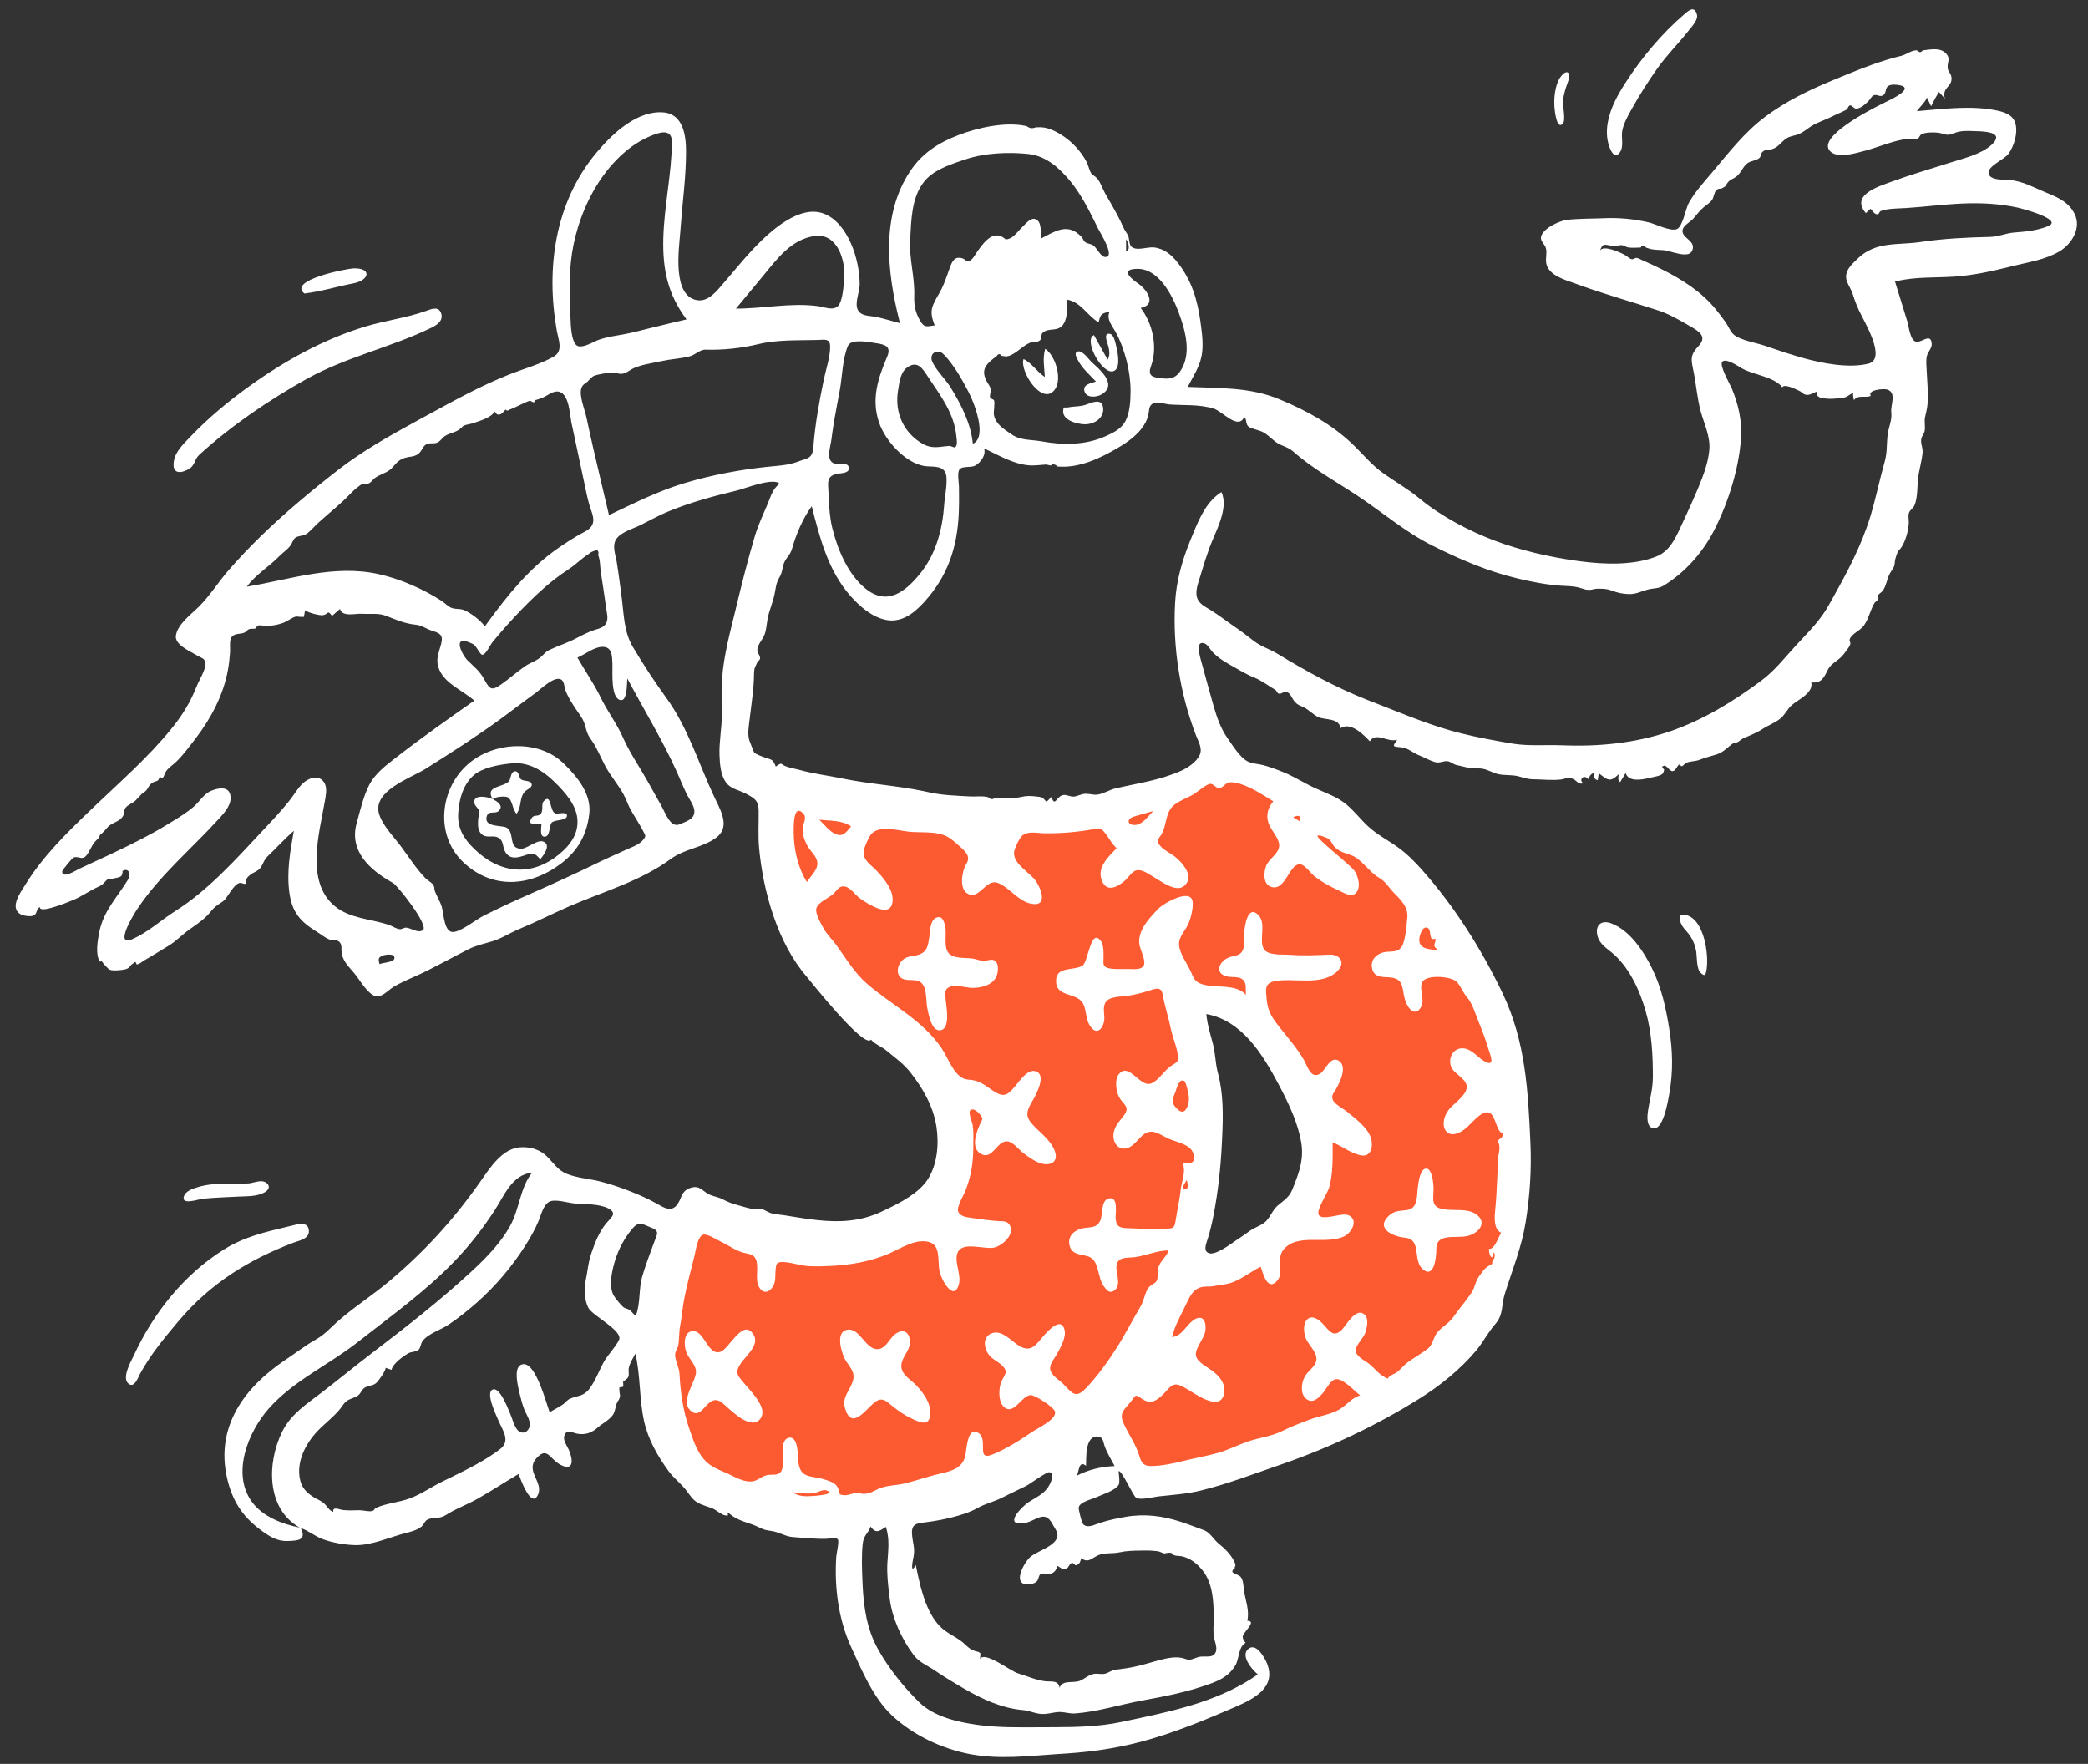 <svg width="219" height="185" viewBox="0 0 219 185" fill="none" xmlns="http://www.w3.org/2000/svg">
<rect x="0" y="0" width="219" height="185" fill="#333333" stroke="none"/>
<path fill-rule="evenodd" clip-rule="evenodd" d="M138.53 122.63C138.108 128.848 129.701 132.08 124.601 133.407C125.623 127.307 126.943 120.985 126.122 114.799C125.852 112.762 125.497 110.735 125.116 108.716C124.975 107.969 124.83 107.223 124.679 106.479C124.643 106.297 124.347 105.505 124.441 105.324C124.61 105.001 126.036 105.052 126.399 105.066C127.336 105.102 128.255 105.34 129.112 105.715C130.913 106.504 132.43 107.863 133.68 109.362C136.629 112.898 138.849 117.942 138.53 122.63ZM128.797 80.368C123.916 83.268 118.037 84.824 112.471 85.583C103.99 86.739 95.332 85.408 87.041 83.565C85.005 83.112 82.974 82.624 80.969 82.052C80.878 87.947 82.531 93.554 85.759 98.472C88.428 102.537 91.912 105.934 94.956 109.7C97.79 113.205 100.076 117.16 100.19 121.786C100.237 123.717 100.079 125.484 98.468 126.735C96.849 127.993 94.662 128.459 92.681 128.746C87.721 129.463 82.525 129.075 77.595 128.286C76.638 128.132 75.683 127.958 74.738 127.739C73.666 127.491 73.29 127.199 72.394 128.007C70.461 129.751 69.574 132.366 69.136 134.867C68.316 139.552 68.594 145.016 69.777 149.638C70.916 154.091 76.294 156.558 80.279 157.634C92.296 160.88 105.555 156.398 114.776 148.419C114.977 148.245 115.177 148.069 115.371 147.887C116.026 149.256 116.741 150.6 117.523 151.9C118.067 152.804 118.639 153.713 119.325 154.518C119.573 154.809 119.863 155.201 120.202 155.392C120.832 155.746 121.473 155.486 122.186 155.361C127.449 154.444 132.7 153.238 137.705 151.339C145.313 148.451 152.136 143.694 155.742 136.18C157.564 132.385 158.514 128.226 158.973 124.056C159.501 119.267 159.615 114.372 158.272 109.705C155.811 101.152 149.533 94.218 142.658 88.87C138.403 85.561 133.727 82.57 128.797 80.368Z" fill="#FC5A31"/>
<path fill-rule="evenodd" clip-rule="evenodd" d="M201.749 5.268L201.876 5.256C202.584 5.18 203.518 4.984 204.101 5.602C204.657 6.191 204.169 6.589 204.298 7.224C204.364 7.543 204.632 7.717 204.679 8.115C204.801 9.136 203.644 9.13 203.988 10.342L203.367 9.642C203.104 10.056 202.871 10.487 202.655 10.926L202.548 11.146L202.116 10.245C201.848 10.806 201.378 11.19 201.045 11.658L201.5 11.619C204.091 11.393 206.811 11.064 209.379 11.578C210.253 11.753 211.189 12.058 211.407 13.024C211.637 14.043 211.234 15.352 210.641 16.158C210.24 16.702 208.504 17.419 208.569 18.133C208.646 18.99 210.308 18.814 210.897 18.885C212.167 19.038 213.223 19.608 214.361 20.094L214.966 20.348C216.025 20.796 217.027 21.293 217.595 22.433C218.332 23.914 217.291 25.593 216.028 26.351C214.574 27.225 212.815 27.483 211.187 27.882L210.424 28.072C208.637 28.511 206.837 28.884 204.997 29.011C202.991 29.15 200.949 29.012 198.978 29.48L198.76 29.534L200.042 33.689C200.217 34.256 200.339 35.751 201.003 35.85C201.574 35.936 202.567 34.857 202.609 36.104C202.623 36.507 202.214 36.923 202.114 37.295C201.999 37.721 202.043 38.174 202.067 38.612L202.073 38.721C202.125 39.938 202.263 41.21 202.165 42.426C202.128 42.892 201.996 43.314 201.905 43.769C201.807 44.258 201.967 44.784 201.858 45.24C201.762 45.64 201.514 45.729 201.496 46.21C201.481 46.629 201.689 47.023 201.65 47.468C201.568 48.388 201.273 49.301 201.173 50.228C201.082 51.078 201.136 52.202 200.803 52.996C200.676 53.299 200.34 53.478 200.231 53.767C200.104 54.102 200.22 54.465 200.205 54.815C200.167 55.642 199.885 56.712 199.431 57.394C199.249 57.666 199.134 57.702 199.015 57.95C198.978 58.03 198.793 58.586 198.775 58.682C198.714 59.001 198.75 59.19 198.633 59.477C198.598 59.562 198.32 59.963 198.241 60.106C197.917 60.689 197.851 61.42 197.491 61.934C197.343 62.146 197.11 62.225 196.962 62.455C196.899 62.551 197.006 62.795 196.955 62.893C196.875 63.046 196.669 63.131 196.586 63.275C196.161 64.004 195.998 64.902 195.489 65.612C195.088 66.17 194.224 66.44 194 67.059C193.951 67.193 194.131 67.399 194.059 67.596C193.939 67.927 193.587 68.33 193.369 68.62C192.863 69.291 192.09 69.512 191.713 70.249L191.534 70.601C191.215 71.22 190.884 71.699 189.972 71.559C190.243 72.673 188.574 73.388 187.928 73.958C187.479 74.355 187.237 74.925 186.79 75.315C186.253 75.784 185.456 76.073 184.853 76.464C184.176 76.902 183.567 77.118 182.853 77.435C182.626 77.536 182.425 77.751 182.234 77.842C182.093 77.91 181.942 77.854 181.798 77.95C181.182 78.359 180.837 78.86 180.078 79.114C179.479 79.315 178.888 79.431 178.302 79.675C177.839 79.868 177.305 79.827 176.892 79.989C176.702 80.064 176.603 80.275 176.431 80.356C176.32 80.407 176.159 80.171 176.137 80.182C175.9 80.295 175.767 80.853 175.439 80.878C175.071 80.905 174.826 80.215 174.513 80.312C174.096 80.441 174.586 80.662 174.543 80.751C174.494 80.852 174.51 80.981 174.38 81.146C174.191 81.383 173.394 81.495 173.105 81.565L172.88 81.619C172.087 81.801 170.795 82.006 170.503 81.076L169.932 82.029C169.635 81.82 169.758 81.488 169.782 81.195L169.68 81.293C168.855 82.071 168.609 81.804 167.684 81.097L167.582 81.824C167.139 81.751 167.196 81.401 167.215 81.053C166.832 81.17 166.743 81.369 166.605 81.724C166.021 81.09 165.557 81.918 166.086 82.131C165.585 82.36 165.365 81.861 164.997 81.699C164.445 81.457 164.176 81.705 163.689 81.76C162.774 81.865 161.74 81.742 160.813 81.733C160.192 81.727 159.828 81.558 159.228 81.412C158.57 81.251 157.882 81.335 157.22 81.209C156.627 81.095 156.123 80.746 155.538 80.635C155.037 80.54 154.537 80.65 154.035 80.53L153.641 80.439C153.324 80.367 152.992 80.293 152.737 80.229C152.448 80.158 152.16 79.895 151.858 79.843C151.418 79.768 151.036 80.068 150.532 79.934C150.043 79.805 149.525 79.509 149.047 79.306L148.918 79.254C148.177 78.963 147.728 78.463 146.978 78.381L146.574 78.34C146.074 78.284 146.089 78.221 146.55 77.577C145.533 77.921 144.342 76.707 143.67 77.744L143.486 77.552C142.776 76.821 141.569 75.734 140.589 76.376C140.486 75.287 138.97 75.532 138.282 75.216C137.715 74.956 137.288 74.431 136.707 74.166L136.42 74.037C136.103 73.893 135.935 73.793 135.664 73.426C135.428 73.106 135.358 72.704 134.933 72.569C134.622 72.469 134.402 72.874 134.073 72.728C133.933 72.665 133.901 72.441 133.792 72.376C133.077 71.948 132.288 71.353 131.521 71.049C130.65 70.705 129.705 70.103 128.797 69.603C128.235 69.294 127.674 68.886 127.221 68.431C126.981 68.191 126.69 67.629 126.379 67.502C125.467 67.131 125.731 68.394 125.915 69.081L125.992 69.363C126.409 70.86 126.806 72.365 127.232 73.859L127.325 74.18C127.655 75.301 128.046 76.41 128.718 77.375L128.823 77.527C129.329 78.266 130.066 79.411 130.787 79.822C131.276 80.101 131.986 80.11 132.52 80.256C133.243 80.455 133.945 80.717 134.639 81.001C135.778 81.469 136.795 82.136 137.909 82.65C139.071 83.186 140.252 83.556 141.244 84.395C142.053 85.079 142.7 85.927 143.472 86.648C144.415 87.526 145.56 88.108 146.601 88.852C147.567 89.542 148.399 90.387 149.185 91.274C152.57 95.091 155.417 99.596 157.615 104.206C160.012 109.237 160.277 114.428 160.52 119.904C160.643 122.674 160.46 125.468 160.016 128.204C159.585 130.862 158.623 133.166 157.83 135.702C157.45 136.92 157.699 137.807 156.911 138.774L156.841 138.857C156.084 139.724 155.56 140.773 154.819 141.658C153.176 143.618 151.03 145.344 148.87 146.694C144.365 149.511 139.534 151.793 134.531 153.542L134.136 153.678C131.432 154.607 128.704 155.657 125.925 156.336C124.476 156.691 122.972 156.783 121.493 156.946C120.997 157.001 119.649 157.365 119.17 157.09C118.838 156.899 117.62 154.109 117.33 154.305C117.3 154.326 117.508 155.475 117.324 155.745C116.899 156.369 115.688 156.715 114.983 157.031L114.912 157.064C114.459 157.276 113.219 157.522 113.137 158.132C113.116 158.284 113.444 159.69 113.601 159.855C114.058 160.338 114.846 159.89 115.362 159.725C116.243 159.441 117.142 159.247 118.055 159.089C120.048 158.744 121.93 158.982 123.829 159.605C124.667 159.88 125.503 160.201 126.3 160.497C126.913 160.725 127.304 161.482 127.834 161.908C128.457 162.408 129.115 163.049 129.462 163.785C129.716 164.324 129.462 164.2 129.501 164.545C129.329 164.583 129.248 164.689 129.258 164.863C129.34 164.982 129.455 165.043 129.601 165.046C129.743 165.209 130.006 165.214 130.165 165.434C130.436 165.814 130.416 166.481 130.49 166.921C130.661 167.941 131.062 168.949 130.822 169.992C131.612 169.979 130.961 170.693 130.759 170.963L130.566 171.218C130.285 171.595 130.225 171.764 130.642 172.303C129.878 172.719 129.986 173.967 129.576 174.663C129.002 175.636 128.154 176.136 127.127 176.524C124.756 177.418 122.257 177.906 119.773 178.359C117.479 178.777 115.091 179.539 112.774 179.707C112.216 179.748 111.75 179.573 111.207 179.558C110.666 179.544 110.119 179.73 109.576 179.763C108.662 179.82 108.104 179.418 107.337 179.359C105.147 179.188 103.026 178.221 101.083 177.09C100.18 176.564 99.283 176.021 98.41 175.445L98.038 175.196C97.262 174.671 96.405 174.351 95.834 173.59C94.569 171.909 93.571 169.731 93.315 167.642L93.259 167.18C93.127 166.1 93.009 165.005 93.074 163.922C93.149 162.652 93.345 161.372 92.906 160.141L92.649 160.312C92.125 160.654 91.787 160.78 91.307 160.105C91.068 160.855 90.585 160.968 90.485 161.918C90.348 163.226 90.407 164.554 90.459 165.866L90.474 166.213C90.588 168.579 90.912 170.848 92.081 172.954C93.198 174.967 94.746 176.893 96.382 178.507C97.946 180.049 100.393 180.605 102.495 180.902C104.713 181.215 106.944 181.167 109.176 181.157L110.632 181.152C112.992 181.143 115.301 181.092 117.64 180.597L119.499 180.204C123.846 179.275 128.23 178.203 131.924 175.618L131.831 175.536C131.239 175 130.166 173.702 130.867 172.998C131.704 172.159 132.649 173.86 132.893 174.472C133.902 177.002 131.463 178.202 129.539 179.036C126.71 180.262 123.91 181.424 120.953 182.316C117.88 183.243 114.928 183.712 111.757 183.917L110.916 183.97C107.841 184.174 104.799 184.556 101.73 183.974C98.805 183.42 95.741 181.972 93.554 179.916C91.581 178.062 90.391 175.19 89.276 172.762C87.93 169.833 87.504 166.474 87.71 163.273C87.729 162.968 88.042 161.635 87.877 161.451C87.628 161.172 87.03 161.378 86.712 161.389C85.542 161.431 84.279 161.28 83.158 161.208C82.429 161.162 81.789 160.726 81.028 160.591L80.855 160.562C80.421 160.492 80.203 160.477 79.768 160.266L79.684 160.224C78.481 159.61 77.396 159.608 76.357 158.62C76.271 158.615 76.368 158.93 76.356 158.928C76.522 158.957 75.805 158.934 76.054 158.925C75.768 158.936 75.075 158.35 74.77 158.223C74.294 158.024 73.774 157.906 73.312 157.676C72.617 157.329 72.382 156.813 71.911 156.227C71.355 155.534 70.651 155.017 70.12 154.288C68.973 152.715 67.99 150.996 67.559 149.078C67.033 146.742 67.193 144.307 66.643 141.972C66.383 142.472 66.065 142.924 65.948 143.485C65.891 143.763 66.024 144.213 65.88 144.447C65.725 144.703 65.454 144.781 65.327 144.964C65.382 144.885 65.372 145.419 65.368 145.439L64.963 145.521C64.951 145.802 64.975 146.079 65.034 146.353C64.972 146.883 64.85 146.779 64.679 147.207C64.55 147.531 64.522 147.95 64.366 148.255C64.068 148.838 63.275 149.229 62.755 149.666L62.686 149.726C62.068 150.281 61.402 150.508 60.578 150.375C60.055 150.291 59.39 149.807 59.175 150.632C59.064 151.06 59.442 151.612 59.622 151.978L59.672 152.085C60.086 153.008 60.244 154.41 58.758 153.613C57.645 153.017 57.405 151.666 56.258 152.951C55.055 154.298 57.033 155.437 56.424 156.768C55.724 158.296 54.59 155.126 54.398 154.592C52.951 155.441 51.547 156.371 50.086 157.195C49.08 157.763 48.03 158.144 47.049 158.727L46.824 158.865C46.103 159.323 45.817 159.094 45.065 159.29C44.491 159.439 44.573 159.81 44.194 160.124C43.717 160.519 42.91 160.695 42.492 160.802C40.995 161.185 38.984 162.09 37.274 162.055C36.206 162.033 34.898 161.807 33.892 161.446C33.02 161.132 32.35 160.519 31.551 160.27C32.182 161.55 31.237 161.587 30.166 161.623C29.031 161.661 28.216 161.113 27.325 160.454C25.363 159.003 24.314 157.311 23.788 154.899C22.632 149.595 25.656 145.521 29.814 142.707L29.94 142.622C31.02 141.902 32.045 141.101 33.174 140.462C34.034 139.976 34.561 139.364 35.287 138.711C37.008 137.163 39.015 135.895 40.794 134.403C44.433 131.353 47.456 128.052 50.192 124.196L50.386 123.92C51.384 122.497 52.674 120.449 54.562 120.329C55.599 120.263 56.614 120.544 57.361 121.283C58.073 121.986 58.495 122.737 59.477 123.126C60.594 123.568 61.867 123.629 63.027 123.933C64.087 124.21 65.128 124.561 66.147 124.965C67.09 125.339 68.01 125.749 68.895 126.243L69.272 126.456C69.791 126.743 70.367 126.987 70.851 126.536C71.531 125.901 71.308 124.976 72.374 124.606C73.384 124.256 73.615 124.888 74.361 125.266C74.794 125.485 75.301 125.53 75.751 125.761C76.237 126.011 76.67 126.205 77.197 126.342C77.671 126.464 78.188 126.645 78.664 126.745C79.048 126.826 79.247 126.745 79.61 126.763C80.097 126.787 80.262 127.002 80.749 127.197C81.204 127.378 81.764 127.379 82.244 127.456L83.11 127.597C83.976 127.737 84.843 127.871 85.715 127.966C88.072 128.222 90.274 128.107 92.445 127.086L92.907 126.867C94.484 126.116 96.376 125.13 97.306 123.696C98.326 122.123 98.495 119.953 98.214 118.138C97.887 116.029 96.775 114.097 95.466 112.447C94.748 111.541 93.895 110.956 93.026 110.225C92.473 109.759 91.801 109.564 91.352 109.03C90.699 110.122 84.806 102.661 84.604 102.428C81.566 98.918 80.044 93.523 79.62 88.977C79.499 87.672 79.583 86.389 79.572 85.082C79.563 83.962 79.181 83.742 78.204 83.227C77.464 82.836 76.615 82.755 76.115 82.025C75.576 81.237 75.499 80.127 75.465 79.204C75.413 77.815 75.7 76.456 75.702 75.071C75.704 73.773 75.641 72.475 75.734 71.178C75.907 68.739 76.565 66.351 77.141 63.982L77.212 63.686C77.808 61.202 78.43 58.716 79.161 56.268C79.515 55.084 80.016 54.008 80.501 52.878C80.827 52.12 81.039 51.236 81.765 50.748C81.174 50.023 78.068 51.261 77.342 51.434C74.909 52.014 72.466 52.672 70.147 53.622C69.132 54.038 68.184 54.566 67.206 55.058C66.419 55.453 65.174 55.772 64.649 56.521C64.161 57.218 64.564 58.188 64.689 58.957C64.821 59.764 64.932 60.575 65.039 61.387L65.199 62.604C65.44 64.423 65.42 66.247 66.38 67.857C67.465 69.677 68.615 71.445 69.859 73.157C72.198 76.375 73.243 80.032 74.912 83.571L75.09 83.943C75.721 85.245 76.536 86.829 75.093 87.875C73.667 88.91 71.803 89.023 70.355 90.088C67.155 92.441 63.232 93.519 59.636 95.088C57.899 95.846 56.224 96.707 54.476 97.429C53.503 97.831 52.638 98.419 51.625 98.726C50.781 98.983 49.975 99.144 49.178 99.54C47.432 100.409 45.727 101.388 43.961 102.209C43.057 102.629 42.123 102.998 41.266 103.512C40.698 103.854 40.054 104.655 39.371 104.469C38.615 104.264 37.801 102.909 37.349 102.313C36.812 101.605 35.979 100.906 35.843 99.997C35.756 99.41 35.973 98.89 35.334 98.636C35.145 98.561 34.764 98.622 34.511 98.519C34.095 98.351 33.688 98.006 33.3 97.769L33.111 97.652C31.474 96.621 30.63 95.664 30.352 93.619C30.053 91.428 30.435 89.29 30.819 87.137C29.823 88.002 28.986 88.943 28.046 89.836C27.655 90.207 27.611 90.651 27.294 91.047C27.008 91.404 26.589 91.477 26.249 91.75C25.983 91.964 25.963 92.003 25.807 92.236C25.723 92.36 25.905 92.573 25.738 92.683C25.59 92.782 25.374 92.541 25.103 92.613C24.509 92.77 23.873 94.09 23.504 94.433C23.207 94.708 22.689 94.915 22.239 95.444L22.178 95.519C21.51 96.364 20.799 96.831 19.929 97.44C19.111 98.013 18.497 98.701 17.676 99.194C16.86 99.685 16.019 100.22 15.162 100.707C14.865 100.876 14.714 101.086 14.364 101.152C14.3 101.164 14.236 100.876 14.202 100.888C14.038 100.946 14.059 100.997 13.884 101.096C13.712 101.194 13.602 101.468 13.377 101.579C13.079 101.727 12.429 101.769 12.103 101.776C11.368 101.794 11.397 101.606 10.957 101.183C10.881 101.11 10.698 100.855 10.68 100.828C10.659 100.799 10.491 100.878 10.473 100.851C9.975 100.104 10.251 98.584 10.412 97.764C10.857 95.509 12.293 94.128 13.429 92.252C13.813 91.617 13.435 90.94 12.795 91.387C12.958 91.273 12.766 91.825 12.761 91.832C12.595 92.047 12.091 92.084 11.837 92.147L11.795 92.159C11.533 92.238 11.53 92.067 11.335 92.195C10.968 92.433 10.911 92.73 10.438 92.944C9.72 93.267 9.076 93.679 8.388 94.051L8.127 94.189C7.835 94.339 4.079 95.961 4.187 95.131C3.757 95.378 3.942 95.749 3.578 95.995C3.284 96.194 2.399 96.048 2.111 95.863C1.014 95.159 2.132 93.629 2.617 92.853L2.64 92.815C4.513 89.78 6.999 87.356 9.55 84.912L9.757 84.713C12.581 82.01 15.556 79.43 18.017 76.386C19.129 75.012 19.974 73.644 20.621 71.993C20.875 71.346 21.588 70.258 21.543 69.579C21.508 69.054 21.184 69.044 20.712 68.77L20.567 68.684C19.801 68.24 18.314 67.587 18.448 66.662C18.621 65.469 20.067 64.419 20.853 63.637C22.008 62.488 22.869 61.091 23.931 59.861C25.06 58.554 26.257 57.302 27.497 56.102C29.986 53.693 32.69 51.442 35.421 49.317C37.965 47.339 40.724 45.782 43.537 44.245L44.923 43.489C47.739 41.949 50.533 40.408 53.531 39.229C54.988 38.656 56.721 38.183 58.077 37.403C59.109 36.808 58.568 35.628 58.399 34.671C57.243 28.142 58.198 21.265 62.518 16.062L62.646 15.91C64.293 13.96 66.89 11.532 69.627 11.794C71.668 11.99 71.956 14.24 71.955 15.908C71.953 18.5 71.594 21.125 71.396 23.714L71.355 24.279C71.212 26.105 70.479 31.034 73.108 31.484C74.314 31.691 75.227 30.462 75.924 29.654L75.967 29.604C76.971 28.451 77.926 27.252 78.975 26.139L79.188 25.916C80.878 24.156 83.941 21.39 86.477 22.434C89.017 23.48 90.181 27.353 90.166 29.829C90.16 30.804 89.354 32.313 90.345 32.9C90.79 33.165 91.471 33.144 91.97 33.254C92.784 33.434 93.588 33.686 94.394 33.898L94.315 33.587C93.033 28.475 92.391 22.55 95.472 17.941C96.752 16.026 98.463 14.96 100.569 14.152C102.569 13.384 105.427 12.759 107.559 13.205C107.878 13.271 107.816 13.414 108.213 13.444C108.379 13.457 108.564 13.361 108.73 13.352C109.297 13.321 109.695 13.371 110.238 13.584C111.215 13.966 112.133 14.643 112.846 15.41C113.292 15.89 113.678 16.43 113.982 17.012C114.159 17.351 114.257 17.902 114.47 18.203C114.584 18.364 114.845 18.464 115.049 18.684C115.422 19.088 115.635 19.797 115.909 20.278L116.204 20.791C116.792 21.811 117.367 22.794 117.841 23.885C117.97 24.183 118.209 24.459 118.327 24.733C118.461 25.042 118.411 25.57 118.624 25.821C119.107 26.39 120.344 25.874 121.013 25.949C122.118 26.073 122.892 26.736 123.555 27.588C124.971 29.407 125.572 31.384 125.891 33.624L125.974 34.233C126.114 35.289 126.228 36.405 126.005 37.442C125.76 38.581 125.092 39.558 124.574 40.58C127.868 40.72 131.078 40.586 134.187 41.875C136.953 43.022 139.64 44.46 141.822 46.546C142.936 47.611 143.901 48.81 145.172 49.699C146.427 50.576 147.707 51.303 148.889 52.283C151.101 54.119 154.043 55.672 156.718 56.685C159.501 57.738 162.54 58.428 165.482 58.835L165.809 58.879C168.337 59.205 171.354 59.309 173.738 58.363C175.041 57.846 175.65 56.617 176.213 55.405L176.736 54.281C177.17 53.342 177.6 52.399 178 51.448L178.134 51.129C178.647 49.894 179.158 48.537 179.28 47.214C179.413 45.771 178.733 44.469 178.369 43.105C178.004 41.735 177.907 40.337 177.626 38.954L177.534 38.495C177.353 37.56 177.363 37.158 178.086 36.369L178.142 36.309C179.084 35.305 178.233 34.77 177.3 34.235L176.742 33.914C175.817 33.383 174.908 32.88 173.873 32.544C171.22 31.682 168.559 30.927 165.929 29.993L165.189 29.726C164.166 29.364 162.575 28.918 162.22 27.789C162.039 27.211 162.299 26.599 162.142 26.022C162.037 25.64 161.573 25.302 161.624 24.894C161.742 23.978 163.576 23.159 164.312 23.067C165.483 22.923 166.722 22.941 167.911 22.899L168.207 22.887C169.814 22.815 171.375 22.966 172.943 23.328C173.609 23.482 175.246 24.316 175.897 24.021C176.497 23.75 176.798 21.881 177.131 21.286C177.776 20.134 178.652 19.175 179.499 18.175C181.301 16.049 182.931 13.89 185.187 12.212C187.295 10.643 189.668 9.479 192.086 8.48L193.281 7.985C195.286 7.16 197.349 6.348 199.411 5.856C199.945 5.729 200.418 5.31 200.955 5.279C201.156 5.267 201.249 5.49 201.411 5.47C201.528 5.455 201.659 5.276 201.749 5.268ZM110.089 154.408C109.788 154.328 108.088 155.609 107.637 155.841L107.608 155.855C106.716 156.271 105.849 156.719 104.964 157.146C104.162 157.533 103.339 157.707 102.555 158.149C101.698 158.632 100.768 158.906 99.818 159.149C98.914 159.38 98.024 159.538 97.107 159.653L96.831 159.687C96.007 159.782 95.591 159.963 95.653 160.88C95.719 161.837 96 162.344 95.813 163.298L95.768 163.509C95.665 164.01 95.516 165.093 96.051 164.14L96.171 164.724C96.606 166.812 97.261 169.495 98.899 170.859C99.613 171.454 100.526 171.797 101.204 172.453L101.324 172.568C101.593 172.821 101.796 172.975 102.207 173.144C102.513 173.269 102.511 173.159 102.796 173.36C102.876 173.417 102.784 173.911 102.783 173.998C103.294 173.136 105.964 175.259 106.736 175.49C107.678 175.771 108.642 176.212 109.622 176.333C110.216 176.407 111.014 176.18 111.135 177.015C111.444 176.149 112.56 176.569 113.258 176.288C113.764 176.085 114.151 175.676 114.707 175.568C115.114 175.489 115.508 175.639 115.912 175.539C116.331 175.434 116.538 175.181 117.018 175.12L117.508 175.058C117.907 175.006 118.292 174.951 118.707 174.871C119.599 174.698 120.37 174.458 121.25 174.214L121.565 174.128C122.351 173.917 123.237 173.722 124.002 173.894C124.335 173.969 124.468 174.091 124.797 174.067C125.137 174.042 125.564 173.765 125.992 173.747L126.108 173.743C126.784 173.73 127.353 173.835 127.543 173.177C127.676 172.718 127.351 172.02 127.3 171.558C127.244 171.054 127.283 170.551 127.29 170.046L127.294 169.71C127.308 168.007 127.209 166.03 126.115 164.687C125.541 163.983 124.886 163.452 124.007 163.237C123.639 163.147 123.499 163.233 123.114 163.104C122.994 162.923 122.831 162.837 122.625 162.846C122.456 162.864 122.289 162.892 122.124 162.93C121.695 162.814 121.733 162.728 121.319 162.681L121.187 162.667C120.942 162.644 120.584 162.619 120.397 162.621L119.683 162.624C118.946 162.628 118.152 162.649 117.452 162.804C116.699 162.971 115.994 162.83 115.315 163.065C114.579 163.32 114.188 164.018 113.408 163.427L113.327 163.691C113.254 163.919 113.178 164.048 112.872 164.166C112.722 164.224 112.64 163.83 112.366 163.95C112.161 164.04 112.096 164.374 111.92 164.466C111.388 164.741 111.381 164.455 110.915 164.241L110.873 164.352C110.734 164.705 110.613 164.914 110.216 165.05C109.91 165.154 109.389 164.918 109.121 165.109C108.931 165.243 108.945 165.647 108.757 165.844C108.48 166.135 107.905 166.223 107.531 166.155C106.233 165.917 107.521 163.693 108.151 163.221C108.89 162.668 110.299 162.276 110.788 161.454C111.127 160.883 110.717 160.436 110.414 159.889L110.386 159.836C109.523 158.221 108.611 159.638 107.263 159.772C105.229 159.973 107.233 157.965 107.893 157.541C108.625 157.07 109.437 156.724 109.932 155.976L109.975 155.907C110.198 155.541 110.678 154.565 110.089 154.408ZM55.808 122.985C53.68 123.218 52.916 125.364 51.863 126.975C50.622 128.873 49.254 130.633 47.683 132.265C44.583 135.487 40.99 138.038 37.492 140.785C34.467 143.16 30.784 144.803 28.196 147.724C26.051 150.145 24.236 154.53 26.428 157.526C27.568 159.082 29.613 159.85 31.431 160.214C27.902 158.216 27.998 153.411 29.591 150.169C30.515 148.289 32.198 147.234 33.801 146C35.59 144.623 37.336 143.191 39.132 141.82C42.65 139.135 46.168 136.383 49.425 133.378L49.733 133.092C51.167 131.749 52.55 130.293 53.509 128.565C54.48 126.817 54.553 124.555 55.808 122.985ZM60.319 126.228C59.626 126.178 58.204 125.703 57.585 126.054C56.986 126.394 56.743 127.436 56.501 128.023C56.106 128.975 55.592 129.862 55.039 130.731C53.664 132.889 51.981 134.864 50.073 136.564C49.128 137.405 48.113 138.21 47.068 138.921C46.246 139.479 44.947 139.839 44.327 140.641C44.111 140.921 44.133 141.388 43.86 141.611C43.656 141.778 43.119 141.771 42.843 141.926C42.299 142.234 41.194 143.027 41.067 143.669L40.437 143.457C40.491 143.746 39.725 144.789 39.502 145.01C39.111 145.398 38.626 145.276 38.211 145.571C37.931 145.771 37.851 146.118 37.584 146.335C37.225 146.628 36.716 146.664 36.346 146.953C36.043 147.189 35.873 147.526 35.634 147.816C34.954 148.644 34.084 149.283 33.343 150.051C32.051 151.39 31.004 153.39 31.499 155.311C31.71 156.129 32.236 156.618 32.939 157.048C33.279 157.255 33.668 157.398 33.972 157.663C34.314 157.959 34.496 158.434 34.964 158.565C34.845 157.963 35.599 158.327 35.93 158.369C36.518 158.444 37.109 158.398 37.698 158.393C38.054 158.39 38.633 158.549 38.965 158.489C39.36 158.419 39.179 158.267 39.45 158.145C40.55 157.65 41.865 157.577 43.003 157.147C44.229 156.683 45.278 155.932 46.446 155.362L47.419 154.888C49.139 154.048 50.93 153.145 52.43 152.006C53.586 151.127 52.746 150.077 52.276 148.982L52.215 148.839C51.946 148.225 50.95 146.094 51.65 145.75C52.391 145.386 53.244 147.64 53.475 148.191L53.497 148.242C53.718 148.746 53.87 149.376 54.169 149.839C54.527 150.393 55.242 150.443 55.529 149.683C55.755 149.086 55.144 148.27 54.948 147.725C54.778 147.253 54.645 146.759 54.529 146.269L54.383 145.639C54.184 144.74 53.916 143.142 54.901 143.075C56.248 142.983 57.307 147.267 57.653 148.12C58.141 147.81 58.649 147.595 59.113 147.247C59.36 147.06 59.489 146.822 59.796 146.693C60.652 146.334 61.211 146.473 61.832 145.641C62.442 144.825 62.805 143.819 63.284 142.926C63.74 142.076 64.508 141.38 64.923 140.537C65.391 139.588 62.162 138.011 61.714 137.173C61.277 136.356 61.26 135.168 61.435 134.257L61.455 134.161C61.64 133.289 61.693 132.452 61.975 131.588L62.073 131.294C62.421 130.266 62.847 129.235 63.518 128.38L63.573 128.312C64.075 127.708 64.779 127.276 63.838 126.759C62.925 126.256 61.338 126.302 60.319 126.228ZM86.645 156.308C86.314 156.201 85.797 156.507 85.475 156.574C84.663 156.742 83.948 156.558 83.138 156.509C83.759 156.975 84.541 156.952 85.277 156.899L85.584 156.875C86.138 156.825 87.701 156.647 86.645 156.308ZM129.127 82.045L129.037 82.046C128.472 82.064 128.359 82.665 127.82 82.642C127.415 82.625 127.23 82.06 126.769 82.251C126.196 82.489 125.569 83.108 124.985 83.421C124.392 83.738 123.649 84.01 123.129 84.442C122.192 85.222 122.406 86.508 121.821 87.507L121.769 87.591C121.469 88.063 121.219 88.174 121.719 88.747C122.116 89.202 122.744 89.465 123.216 89.833L123.289 89.891C124.075 90.532 125.302 91.958 124.204 92.915C123.363 93.647 121.793 92.441 121.023 91.994L120.982 91.971C120.48 91.687 119.79 91.127 119.177 91.288C118.704 91.411 118.336 92.062 117.979 92.369L117.902 92.435C117.146 93.062 116.081 93.585 115.586 92.4C114.991 90.975 116.259 89.882 117.115 88.957C116.523 88.426 116.255 87.723 115.746 87.183C115.378 86.793 115.259 86.867 114.738 86.96C113.006 87.27 111.339 87.416 109.572 87.397C108.872 87.39 107.887 87.14 107.276 87.595C106.963 87.827 106.616 88.608 106.464 88.982C105.933 90.292 107.557 91.207 108.395 92.093L108.439 92.142C109.087 92.88 110.061 95.091 108.237 94.797C106.811 94.568 105.937 93.118 104.688 92.614C103.37 92.082 102.71 94.513 101.442 93.694C100.683 93.203 100.864 91.796 101.128 91.084C101.332 90.533 101.699 90.277 101.475 89.707C101.282 89.218 100.369 88.528 99.976 88.176C98.77 87.098 97.096 87.354 95.579 87.254L95.454 87.244C94.171 87.123 91.976 86.428 91.241 87.674C91.021 88.048 90.644 88.841 90.59 89.287C90.481 90.187 91.315 90.679 91.866 91.245L91.976 91.359C92.721 92.141 93.669 93.313 93.626 94.412C93.574 95.745 92.499 95.51 91.608 95.072C91.116 94.83 90.615 94.529 90.171 94.205C89.719 93.875 89.221 93.123 88.667 92.99C88.045 92.841 87.835 93.328 87.439 93.718C86.968 94.183 85.836 94.59 85.627 95.248C85.458 95.777 86.106 96.858 86.344 97.306C86.724 98.019 87.326 98.562 87.792 99.217C88.771 100.59 89.64 102.05 90.927 103.166C93.568 105.456 96.701 106.934 98.747 109.922C99.5 111.022 100.139 113.164 101.56 113.233C102.794 113.293 103.268 113.836 104.289 114.485C105.291 115.122 105.702 114.821 106.353 114.066L106.438 113.967C106.847 113.485 107.684 112.225 108.459 112.325C109.861 112.507 108.758 114.656 108.376 115.316L108.211 115.596C107.556 116.733 107.555 117.212 108.571 118.225L108.631 118.284C109.344 118.982 110.342 119.806 110.658 120.792C111.058 122.041 109.945 122.338 108.955 121.942C108.351 121.701 107.797 121.284 107.283 120.892C106.845 120.556 106.308 119.838 105.763 119.725C104.596 119.482 104.151 121.694 102.919 121.04C101.74 120.414 102.435 118.709 102.792 117.895C103.027 117.36 103.174 117.383 102.796 116.902L102.756 116.852C102.542 116.584 102.006 116.13 101.744 116.488C101.55 116.753 101.965 117.661 102.01 117.939C102.124 118.639 102.09 119.382 102.084 120.096L102.083 120.273C102.08 121.975 101.873 123.244 101.298 124.805C101.124 125.276 100.323 126.554 100.493 127.046C100.695 127.627 101.465 127.67 101.968 127.745C102.854 127.875 103.74 127.998 104.633 128.065C105.104 128.1 105.632 128.01 105.904 128.483C106.479 129.481 105.12 130.639 104.307 130.839C103.302 131.087 101.093 130.199 100.492 131.269C99.984 132.175 100.842 133.638 100.585 134.641C100.063 136.669 98.707 134.17 98.546 133.356C98.283 132.019 98.804 130.231 96.879 130.18C95.516 130.143 94.082 131.174 92.845 131.645C91.019 132.341 89.237 132.659 87.29 132.766C86.488 132.81 85.682 132.832 84.879 132.796C83.989 132.756 83.141 132.427 82.273 132.372C81.416 132.319 81.402 132.511 81.339 133.306C81.296 133.857 81.382 134.452 81.056 134.951C80.443 135.886 79.682 135.49 79.453 134.559C79.265 133.798 79.631 132.537 79.178 131.894C78.892 131.487 78.341 131.5 77.904 131.366C77.114 131.124 76.47 130.658 75.744 130.292L75.588 130.216C75.188 130.026 74.191 129.382 73.76 129.49C73.175 129.636 72.97 131.161 72.857 131.636C72.493 133.167 72.05 134.701 71.758 136.246C71.582 137.18 71.518 138.133 71.336 139.064C71.209 139.712 71.25 140.357 71.166 140.962C71.08 141.584 70.706 141.715 70.833 142.372C70.952 142.989 71.236 143.463 71.271 144.135C71.371 146.065 71.637 147.898 72.261 149.738L72.421 150.214C72.802 151.338 73.245 152.541 74.114 153.349C74.84 154.023 75.877 154.316 76.747 154.758L76.954 154.862C77.478 155.12 78.032 155.356 78.623 155.383C79.416 155.42 79.734 154.871 80.459 154.712C80.901 154.616 81.454 154.779 81.82 154.453C82.573 153.783 81.505 151.11 82.718 150.803C83.757 150.54 83.674 152.789 83.737 153.337C83.94 155.121 85.103 154.732 86.501 155.176L86.744 155.253C87.18 155.397 87.655 155.592 87.862 156.008C88.124 156.536 87.796 156.774 88.55 156.821C89.004 156.85 89.438 156.577 89.912 156.589C90.148 156.595 90.36 156.678 90.603 156.676C91.353 156.671 91.812 156.234 92.483 156.018C93.247 155.773 94.13 155.778 94.919 155.579C95.848 155.345 96.769 155.06 97.689 154.791L97.832 154.751C99.25 154.365 100.936 154.269 101.259 152.623L101.273 152.541C101.393 151.791 101.525 149.445 102.701 150.348C103.64 151.071 102.359 153.246 104.078 152.556C105.462 152 106.804 151.161 108.045 150.322L108.24 150.19C108.797 149.811 110.892 148.846 110.649 148.038C110.511 147.578 108.569 146.299 108.101 146.32C107.116 146.365 106.295 148.6 105.233 147.492C104.693 146.929 104.735 145.6 105.028 144.924C105.386 144.098 105.83 143.898 105.046 143.161C104.682 142.819 104.193 142.609 103.85 142.244C103.237 141.591 102.958 140.305 103.954 139.86C105.048 139.371 106.099 140.693 106.932 141.176C108.19 141.905 108.682 140.993 109.491 140.069L109.577 139.971C110.071 139.425 111.372 138.08 111.669 139.54C111.827 140.318 111.178 141.434 110.818 142.082C110.547 142.571 110.052 143.061 110.162 143.662C110.272 144.271 111.119 144.743 111.517 145.151L111.979 145.632C112.64 146.306 113.035 146.534 113.976 145.521C115.15 144.258 116.156 142.87 117.09 141.412C117.994 140 118.726 138.542 119.577 137.116C119.937 136.512 120.032 135.853 120.339 135.237C120.574 134.767 121.142 134.665 121.322 134.327C121.49 134.013 121.377 133.302 121.498 132.921C121.723 132.211 122.348 131.819 122.571 131.145C121.407 131.138 120.184 131.704 119.015 131.852C118.224 131.952 117.386 131.794 117.137 132.568C116.901 133.304 117.745 134.771 116.851 135.371C116.364 135.699 116.058 135.296 115.768 134.897C115.056 133.919 115.323 132.119 114.104 131.764C113.313 131.534 112.402 131.603 112.177 130.606C111.967 129.672 112.626 129.067 113.442 128.852C114.244 128.64 114.965 128.902 115.391 128.044C115.686 127.451 115.432 125.873 116.313 125.691C117.313 125.483 116.993 127.21 117.012 127.72C117.055 128.874 117.703 128.787 118.656 128.829C119.602 128.871 120.526 128.898 121.468 128.88L122.436 128.856C123.16 128.833 123.2 128.744 123.354 127.72C123.494 126.788 123.715 125.908 123.817 124.945C123.943 123.755 124.402 123.086 124.053 121.936C124.949 122.228 125.566 121.83 125.084 120.801C124.705 119.99 123.314 119.765 122.557 119.42L122.443 119.366C121.534 118.927 120.787 118.295 119.885 119.039C119.341 119.487 118.916 120.226 118.198 120.425C117.309 120.671 116.74 119.877 116.782 119.038C116.827 118.133 117.434 117.613 117.916 116.941C118.558 116.046 117.792 115.847 117.376 115.066C117.06 114.475 116.889 113.257 117.332 112.685C118.365 111.352 119.509 113.957 120.644 113.664C121.399 113.47 122.114 112.288 122.765 111.833C123.36 111.417 123.603 111.483 123.543 110.762C123.468 109.874 123.032 108.923 122.828 108.029L122.793 107.861C122.596 106.85 122.274 105.89 122.064 104.893L122.027 104.707C121.889 103.967 121.862 103.488 120.892 103.784L120.831 103.803C119.929 104.095 119.103 104.335 118.155 104.46L118.048 104.473C117.264 104.558 116.095 104.519 115.841 105.389C115.656 106.019 115.976 106.705 115.736 107.373C115.395 108.323 114.761 108.372 114.246 107.46C113.885 106.821 113.946 106.049 113.659 105.386C113.063 104.011 110.91 104.664 110.776 103.065C110.622 101.237 112.609 101.882 113.547 101.267C114.148 100.873 114.398 97.238 115.468 98.699C115.689 99.001 115.73 99.464 115.741 99.877L115.747 100.309C115.76 100.858 115.614 101.237 116.001 101.448C116.504 101.723 117.836 101.608 118.531 101.636L118.603 101.64C120.437 101.752 120.157 100.943 119.628 99.515C119.046 97.942 120.338 96.504 121.42 95.382L121.476 95.324C122.079 94.702 125.003 93.041 125.099 94.668C125.139 95.343 124.895 96.321 124.625 96.922C124.31 97.622 123.636 98.234 123.663 99.046C123.696 100.004 124.55 101.098 124.925 101.964L125.01 102.16C125.264 102.739 125.43 103.014 126.094 103.226C127.492 103.672 129.636 103.14 130.668 104.341C130.628 103.82 130.792 103.135 130.361 102.749C129.95 102.38 129.259 102.522 128.763 102.424C127.29 102.135 127.864 100.766 128.974 100.387C129.415 100.237 129.96 100.243 130.258 99.827C130.564 99.4 130.456 98.662 130.471 98.147L130.474 98.082C130.512 97.375 130.797 94.813 131.958 95.947C132.868 96.834 132.03 98.461 132.525 99.474C132.9 100.243 134.428 100.083 135.206 100.133L135.258 100.136C136.689 100.252 138.04 100.182 139.461 100.124C140.543 100.079 141.155 100.97 140.298 101.831C138.664 103.473 135.72 102.515 133.709 102.904C132.574 103.123 132.771 103.87 132.858 104.836C132.97 106.07 133.428 106.743 134.172 107.692L134.248 107.788C135.114 108.887 136.079 109.977 136.775 111.198L136.816 111.273C137.183 111.963 137.523 113.173 138.453 112.616C139.022 112.276 139.523 110.687 140.415 111.254C141.385 111.87 140.493 113.571 140.126 114.229C139.89 114.65 139.589 114.885 139.799 115.369C140.003 115.838 140.973 116.335 141.344 116.644L141.506 116.777C142.334 117.456 143.434 118.303 143.779 119.321C144.046 120.11 143.867 121.311 142.848 121.187C141.856 121.066 140.692 120.182 139.772 119.804L139.777 120.923C139.778 122.167 139.741 123.408 139.389 124.614C139.241 125.118 138.023 126.951 138.313 127.42C138.721 128.077 140.679 127.185 141.357 127.427C142.518 127.841 141.848 129.212 141.025 129.643C139.134 130.631 136 129.224 134.561 131.14C133.864 132.069 134.703 133.506 133.945 134.341C132.922 135.47 132.477 133.537 132.225 132.858C131.129 133.387 130.078 134.309 128.887 134.611C128.381 134.739 127.738 134.807 127.265 134.893C126.907 134.958 126.662 134.918 126.286 134.951C125.127 135.05 124.757 136.065 124.325 136.959C123.81 138.027 123.209 139.063 122.933 140.229C123.929 140.158 124.407 139.018 125.125 138.492C126.115 137.767 126.564 138.537 126.421 139.584C126.308 140.413 125.246 141.495 125.448 142.237C125.639 142.941 126.783 143.456 127.306 143.889C127.994 144.459 128.539 145.141 128.393 146.101C128.257 146.99 127.654 147.166 126.844 146.924C125.817 146.618 124.906 145.853 123.949 145.383C122.993 144.913 122.749 145.474 122.085 146.148L121.992 146.241C121.285 146.942 120.664 147.326 119.744 146.694L119.562 146.57C119.05 146.227 119.109 146.363 118.638 146.969L118.599 147.018C117.999 147.776 117.373 148.152 117.788 149.142C118.223 150.184 118.906 151.12 119.318 152.188C119.665 153.086 119.643 153.76 120.728 153.758C121.801 153.756 123.022 153.503 124.063 153.239C125.281 152.93 126.534 152.725 127.741 152.383C128.812 152.08 129.807 151.565 130.856 151.198C132.031 150.787 133.388 150.646 134.497 150.082C135.432 149.606 136.316 149.294 137.297 148.91C138.34 148.503 139.64 148.363 140.571 147.77C141.293 147.31 141.807 146.593 142.66 146.345C142.098 145.93 140.887 144.584 140.149 144.649C139.559 144.702 139.156 145.629 138.793 146.05L138.667 146.194C138.217 146.704 137.642 147.237 136.989 146.7C136.341 146.167 136.501 145.037 136.845 144.393C137.211 143.71 138.133 143.281 138.07 142.427C138.013 141.649 137.133 140.97 136.902 140.209C136.445 138.705 137.26 137.452 138.557 138.66L138.636 138.735C139.397 139.483 139.82 140.432 140.775 139.425L140.822 139.373C141.317 138.804 142.293 137.051 143.156 137.907C143.581 138.328 143.367 139.248 143.214 139.741C143.032 140.323 142.246 141.012 142.196 141.567C142.134 142.245 143.151 142.685 143.577 143.024C144.216 143.53 144.791 144.363 145.602 144.591C145.603 144.274 146.249 144.116 146.463 143.961C146.886 143.654 147.209 143.215 147.633 142.898C148.307 142.395 149.137 141.935 149.758 141.448C150.192 141.108 150.293 140.545 150.547 140.061C150.946 139.3 151.897 138.892 152.395 138.184C153.007 137.315 153.753 136.456 154.335 135.586C154.745 134.972 154.717 134.378 155.185 133.79C155.444 133.464 155.62 133.132 155.953 132.891C156.192 132.719 156.401 132.643 156.559 132.51C156.373 132.618 156.718 131.742 156.706 132.108C156.715 131.826 156.848 131.767 156.717 131.387L156.696 131.328L156.479 131.898C156.178 131.694 156.205 131.296 156.157 130.985C156.748 131.084 157.149 129.767 157.45 129.294C156.604 128.944 156.762 127.48 156.837 126.762C156.972 125.471 156.989 124.237 157.068 122.946C157.102 122.381 157.061 121.689 157.175 121.134C157.279 120.632 157.278 120.564 157.259 120.102C157.254 119.966 157.097 119.873 157.124 119.697C157.161 119.457 157.492 119.397 157.558 119.204L157.614 119.037C157.703 118.762 157.587 118.989 157.328 118.686C156.772 118.034 156.779 116.264 155.618 116.742C154.885 117.044 154.204 118.008 153.553 118.485C151.719 119.833 150.783 118.046 151.902 116.458C152.388 115.768 153.989 114.811 153.831 113.873C153.687 113.016 152.444 112.644 152.172 111.798C151.89 110.924 152.439 109.919 153.403 109.949C154.378 109.978 154.952 110.909 155.722 111.322C156.805 111.903 156.377 110.851 156.16 110.158L156.15 110.125C155.885 109.263 155.587 108.417 155.252 107.582L155.105 107.224C154.733 106.329 154.477 105.305 153.856 104.575C153.446 104.094 153.229 103.462 152.818 103.001C152.277 102.395 149.679 102.183 149.194 102.963C148.796 103.604 149.452 104.787 149.085 105.537C148.629 106.47 147.966 106.157 147.569 105.36C146.848 103.914 147.588 102.595 145.601 102.497L145.351 102.488C144.669 102.458 144.047 102.342 143.9 101.515C143.747 100.656 144.362 100.055 145.129 99.876C145.812 99.718 146.559 99.975 147.008 99.303C147.422 98.683 147.53 96.973 147.605 96.239C147.713 95.18 146.981 94.426 146.263 93.706C145.715 93.156 145.319 92.447 144.67 92.077C143.546 91.436 142.811 90.06 141.651 89.669L141.257 89.537C140.829 89.392 140.409 89.225 140.065 88.915C139.77 88.649 139.662 88.243 139.369 87.993C139.238 87.882 138.321 87.517 138.197 87.65C137.964 87.898 141.65 90.713 142.061 91.328C142.42 91.864 142.721 92.852 142.352 93.475C141.911 94.219 141.1 93.728 140.487 93.431L140.407 93.393C139.487 92.964 138.595 92.492 137.804 91.846C137.451 91.558 136.813 90.631 136.322 90.641C135.174 90.663 134.827 93.511 133.312 93.013C132.431 92.723 132.54 91.409 132.825 90.752C133.136 90.037 134.132 89.519 134.166 88.716C134.2 87.914 133.28 87.068 133.039 86.311C132.765 85.452 132.992 84.739 133.542 84.041L132.884 83.629C131.772 82.937 130.259 82.058 129.127 82.045ZM115.143 150.664C113.768 150.566 113.948 152.976 113.91 153.736C113.192 153.163 113.194 154.136 112.961 154.764C114.178 154.13 115.544 153.817 116.908 153.762C116.541 153.063 116.104 152.38 115.846 151.63C115.698 151.2 115.704 150.704 115.143 150.664ZM75.603 141.763C76.451 141.446 77.777 138.583 78.826 139.706C80.363 141.351 76.708 142.895 77.432 144.269C77.967 145.283 80.9 147.561 79.667 148.895C78.624 150.023 76.517 147.755 75.765 147.146C74.231 145.905 73.775 148.947 72.548 148.047C71.111 146.992 73.17 144.809 72.992 143.717C72.876 143.005 72.186 142.436 71.955 141.741C71.74 141.095 71.663 139.678 72.647 139.611C73.913 139.524 74.229 142.277 75.603 141.763ZM88.825 139.47C90.231 139.173 90.791 141.746 92.218 141.483C92.93 141.352 93.339 140.355 93.866 139.945C94.738 139.266 95.439 139.718 95.436 140.763C95.433 141.693 94.594 142.3 94.539 143.174C94.477 144.148 95.447 144.623 96.049 145.241C96.773 145.985 97.598 147.076 97.576 148.173C97.549 149.568 96.683 149.278 95.787 148.862C94.867 148.436 94.254 148.006 93.525 147.41L93.29 147.216C92.678 146.706 92.297 146.613 91.667 147.134L91.612 147.181C90.722 147.952 89.298 149.99 88.634 147.713C88.27 146.462 89.207 145.83 89.48 144.734C89.704 143.837 89.043 143.315 88.648 142.598L88.614 142.534C88.247 141.826 87.607 139.728 88.825 139.47ZM30.13 128.663L30.636 128.541C31.284 128.377 32.377 128.068 32.396 129.131C32.41 129.927 31.428 130.099 30.839 130.312L30.797 130.328C26.045 132.135 22.073 134.609 18.77 138.508L18.413 138.93C17.047 140.552 15.713 142.215 14.696 144.074L14.667 144.13C14.447 144.563 14.101 145.524 13.545 145.173C12.694 144.636 13.689 142.875 14.005 142.222L14.037 142.155C16.089 137.719 19.261 133.711 23.447 131.073C25.584 129.725 27.741 129.233 30.13 128.663ZM68.159 128.697L67.799 128.542C67.209 128.292 66.89 128.215 66.371 128.811C65.508 129.804 64.866 131.014 64.49 132.273L64.419 132.518C64.134 133.535 63.851 134.976 64.376 135.89C64.54 136.176 65.147 136.914 65.397 137.112C65.543 137.227 65.838 137.268 66.008 137.373C66.283 137.543 66.374 137.822 66.69 137.979C67.205 136.679 66.965 135.156 67.379 133.804C67.718 132.694 68.113 131.613 68.517 130.535L68.864 129.612C69.083 129.029 68.624 128.89 68.159 128.697ZM148.615 125.56L148.625 125.471C148.687 124.797 148.782 122.381 149.687 122.578C150.206 122.692 150.345 124.13 150.356 124.533L150.358 124.647C150.361 125.699 150.014 126.598 151.39 126.831C152.441 127.009 153.944 126.697 154.85 127.37C156.105 128.303 154.957 129.399 153.906 129.635C152.692 129.907 150.709 129.311 150.653 130.893L150.65 131.088C150.632 131.901 150.43 134.02 149.313 133.192C148.076 132.275 149.206 129.969 147.341 129.808L147.265 129.8C146.139 129.675 144.196 128.866 145.695 127.484C146.868 126.403 148.344 127.717 148.615 125.56ZM126.526 106.355C126.621 107.433 126.955 108.479 127.226 109.521C127.483 110.508 127.474 111.558 127.735 112.521C128.331 114.718 128.291 117.008 128.187 119.266L128.155 119.935C128.03 122.467 127.768 124.941 127.286 127.431C127.124 128.271 126.941 129.053 126.693 129.854L126.529 130.366C126.407 130.77 126.32 131.26 126.774 131.429C127.496 131.699 129.078 130.468 129.657 130.084L129.692 130.061C130.169 129.751 130.632 129.422 131.095 129.091C131.563 128.755 132.145 128.582 132.592 128.25C133.198 127.8 133.416 126.955 133.998 126.454C134.654 125.889 135.216 125.592 135.556 124.737L135.748 124.253C136.327 122.778 136.766 121.45 136.467 119.753C136.128 117.824 135.246 115.915 134.346 114.189L134.123 113.762C132.457 110.608 130.264 107.018 126.526 106.355ZM26.004 124.124C26.428 124.106 27.096 123.837 27.491 123.893C28.18 123.99 28.539 124.642 27.712 125.078C26.922 125.494 25.962 125.459 25.093 125.497L24.985 125.502C23.775 125.564 22.56 125.604 21.353 125.716C20.793 125.768 18.931 126.469 19.303 125.431C19.477 124.946 20.117 124.72 20.54 124.574C21.835 124.126 23.282 124.136 24.625 124.131C25.084 124.129 25.545 124.144 26.004 124.124ZM124.466 123.751C124.411 123.944 123.846 124.555 124.224 124.704C124.769 124.919 124.525 123.874 124.466 123.751ZM167.573 98.226C167.249 97.105 167.895 96.433 168.986 96.839C170.959 97.572 172.384 99.769 173.266 101.549C174.255 103.545 174.737 105.73 175.08 107.912C175.443 110.222 175.495 112.359 175.094 114.661L174.975 115.309C174.765 116.411 174.218 118.82 173.201 118.265C172.666 117.974 172.784 116.945 172.853 116.479C173.029 115.292 173.354 114.232 173.36 113.013C173.371 110.703 173.244 108.282 172.606 106.051C172.003 103.941 170.985 101.668 169.333 100.146C168.69 99.554 167.83 99.118 167.573 98.226ZM124.215 113.377C123.654 113.039 123.418 114.191 123.268 114.562L123.198 114.738C122.911 115.468 122.876 115.769 123.563 116.387C124.407 117.146 124.76 115.625 124.695 115.035L124.692 115.006C124.656 114.752 124.415 113.496 124.215 113.377ZM98.233 96.235C98.84 96.033 98.986 96.591 99.112 97.043C99.344 97.875 98.932 99.248 99.474 99.931C100.006 100.601 101.323 100.416 102.073 100.544C102.418 100.603 102.781 100.763 103.131 100.777C103.457 100.791 103.943 100.571 104.244 100.704C104.884 100.988 104.696 102.176 104.4 102.617C103.883 103.389 102.872 103.605 102.013 103.61C101.334 103.614 100.415 103.273 99.757 103.457C98.998 103.669 99.128 104.239 99.196 104.917L99.209 105.04C99.294 105.807 99.685 108.025 98.549 108.061C97.794 108.084 97.481 106.791 97.328 106.068L97.272 105.803C97.068 104.868 97.304 103.239 96.311 102.883C95.659 102.65 94.72 103.032 94.286 102.293C93.997 101.802 94.246 101.115 94.615 100.738C95.119 100.225 95.774 100.336 96.397 100.115C97.238 99.817 97.338 99.176 97.462 98.336L97.474 98.243C97.546 97.636 97.565 96.457 98.233 96.235ZM176.648 97.393L176.612 97.351C176.246 96.904 175.712 95.685 176.852 95.972C178.729 96.443 179.226 100.033 179.005 101.592L178.97 101.81C178.898 102.245 178.826 102.439 178.391 102.046C177.899 101.601 178.008 100.286 177.891 99.704C177.691 98.704 177.323 98.143 176.648 97.393ZM41.341 100.305C41.213 100.021 40.421 100.121 40.214 100.198C39.668 100.402 39.647 100.554 39.811 101.121C40.106 100.943 41.631 100.951 41.341 100.305ZM149.836 97.403C149.343 96.967 148.984 97.8 148.893 98.266C148.633 99.588 149.911 99.546 150.837 99.653C150.103 99.057 150.6 99.114 150.562 98.444C149.806 98.735 150.153 97.683 149.836 97.403ZM35.66 63.864L34.823 64.597L34.758 64.508C34.34 63.954 34.425 64.436 33.871 64.52C33.509 64.575 32.343 64.259 32.001 64.019L31.872 64.687C31.921 64.738 31.02 64.666 31.073 64.651C30.558 64.793 30.127 65.188 29.611 65.36C29.044 65.549 28.46 65.653 27.869 65.645C27.599 65.642 27.328 65.542 27.054 65.605C26.915 65.637 26.895 65.885 26.811 65.912C26.594 65.981 26.339 65.911 26.13 65.983C25.98 66.034 25.823 66.26 25.664 66.336C25.195 66.562 24.579 66.357 24.255 66.872C24.046 67.204 24.156 68.029 24.131 68.367C24.085 69.011 24.02 69.653 23.904 70.288C23.426 72.884 22.149 75.307 20.561 77.392L19.973 78.157C19.446 78.844 18.882 79.554 18.289 80.071C17.937 80.378 17.613 80.568 17.357 80.992C17.16 81.319 17.221 81.775 16.737 81.463C16.599 82.064 16.416 81.837 16.018 82.079C15.575 82.35 15.6 82.634 15.284 82.956C15.156 83.085 14.968 83.164 14.86 83.277L14.459 83.699C14.392 83.771 14.321 83.847 14.245 83.927C13.952 84.239 13.402 84.39 13.152 84.744C12.973 84.997 13.057 85.323 12.909 85.578C12.521 86.246 11.663 86.257 11.217 86.842C11.136 86.948 10.999 87.104 10.89 87.208L10.846 87.248L10.853 87.243C10.889 87.214 10.529 87.564 10.505 87.552L10.503 87.547C10.425 87.687 10.358 87.902 10.261 87.987C9.69 88.487 9.633 88.83 9.229 89.489C8.66 90.417 8.342 89.709 7.703 89.943C7.575 89.991 6.536 91.257 6.525 91.376C6.447 92.265 8.076 91.228 8.348 91.103C9.341 90.645 10.334 90.189 11.322 89.722L12.114 89.346C13.962 88.464 15.802 87.546 17.549 86.478L18.148 86.113C18.884 85.663 19.623 85.194 20.277 84.643C20.945 84.08 21.36 83.255 22.19 82.924C23.078 82.57 24.2 82.456 24.186 83.731C24.176 84.58 23.414 85.375 22.877 85.964C20.103 89.01 16.814 91.763 14.494 95.197L14.294 95.498C13.883 96.138 11.972 99.335 13.91 98.485C15.485 97.795 16.797 96.589 18.223 95.658L18.41 95.538C21.858 93.364 24.832 90.027 27.635 87.03L28.016 86.624C28.837 85.752 29.649 84.864 30.393 83.925C30.86 83.335 31.242 82.628 31.804 82.123C32.352 81.631 33.252 81.267 33.85 81.876C34.297 82.331 34.237 83.042 34.136 83.657L34.069 84.049C33.495 87.374 31.992 92.507 35.144 95.065C36.731 96.353 38.945 96.377 40.803 97.011C41.205 97.148 41.562 97.443 41.999 97.456C42.145 97.461 42.361 97.29 42.578 97.294C43.078 97.303 43.837 97.925 44.353 97.555C45.03 97.069 41.695 92.868 41.211 92.6L41.055 92.512C38.771 91.213 36.611 89.251 37.401 86.366L37.519 85.932C37.831 84.762 38.151 83.501 38.672 82.433C39.307 81.131 40.493 80.263 41.609 79.398C44.271 77.331 46.99 75.423 49.744 73.483C48.568 72.416 46.745 71.78 46.074 70.236C45.733 69.452 45.881 68.844 46.102 68.111L46.178 67.862C46.498 66.815 46.417 66.481 45.396 66.178C44.636 65.952 44.314 65.586 43.538 65.511C42.429 65.403 41.525 64.986 40.495 64.591C39.685 64.28 38.98 64.427 38.106 64.379L37.986 64.372C37.326 64.322 35.871 64.754 35.66 63.864ZM58.922 71.315C58.228 70.775 56.745 72.254 56.17 72.683L56.139 72.706C54.959 73.557 53.81 74.45 52.636 75.309C50.059 77.194 47.342 78.936 44.639 80.633L44.539 80.694C42.928 81.658 39.073 82.987 39.753 85.349C40.107 86.576 41.363 87.83 42.099 88.831C42.903 89.924 43.692 91.159 44.644 92.129C44.868 92.357 45.304 92.571 45.46 92.835C45.597 93.068 45.527 93.246 45.617 93.48C45.837 94.055 46.164 94.526 46.34 95.132C46.55 95.856 46.573 97.786 47.525 97.749C48.356 97.716 49.947 96.439 50.669 96.074C52.048 95.378 53.443 94.716 54.856 94.092C57.589 92.886 60.26 91.683 62.943 90.37C63.597 90.049 64.266 89.762 64.928 89.459L65.423 89.228C66.016 88.945 66.984 88.645 67.412 88.134L67.484 88.048C67.798 87.657 67.692 87.629 67.422 87.099C67.326 86.909 67.219 86.725 67.111 86.541L66.894 86.175C66.513 85.527 66.082 84.901 65.808 84.196C65.332 82.966 64.632 82.154 63.903 81.053C63.148 79.912 62.764 78.62 61.951 77.499C61.504 76.884 61.516 76.495 61.272 75.808C61.067 75.233 60.601 74.699 60.273 74.183L60.09 73.893C59.786 73.409 59.5 72.925 59.3 72.384C59.19 72.087 59.185 71.52 58.922 71.315ZM84.288 85.375C83.156 84.069 83.225 86.911 83.261 87.716L83.269 87.904C83.335 89.453 83.815 91.224 84.629 92.511C84.96 91.957 85.631 91.387 85.72 90.719C85.822 89.958 85.142 89.447 84.778 88.863C84.388 88.237 84.129 87.492 84.212 86.749C84.261 86.308 84.634 85.774 84.288 85.375ZM49.154 80.086C51.852 77.783 56.486 77.529 59.099 80.054L59.247 80.199C60.63 81.561 62.03 83.333 61.809 85.328C61.566 87.514 60.621 89.218 58.88 90.546C55.633 93.021 51.585 93.343 48.518 90.359C45.608 87.526 46.126 82.671 49.154 80.086ZM58.229 82.076L58.155 82.003C56.97 80.834 55.438 79.898 53.725 80.058L53.51 80.079C52.298 80.207 50.627 80.512 49.717 81.283C48.571 82.253 48.151 83.84 48.06 85.277C47.96 86.873 48.641 87.972 49.768 89.063C52.434 91.642 55.743 91.986 58.656 89.59C59.816 88.635 60.72 87.421 60.552 85.831C60.397 84.355 59.244 83.083 58.229 82.076ZM53.419 81.888C53.582 81.648 53.569 80.82 54.109 80.901C54.439 80.95 54.429 81.545 54.634 81.729C54.869 81.94 55.554 81.853 55.711 82.118C55.981 82.576 55.286 82.769 55.049 83.025C54.438 83.686 54.749 84.609 54.175 85.345C53.733 84.868 53.761 83.942 53.279 83.633C52.999 83.454 51.888 83.568 51.695 83.826L51.788 83.874C52.225 84.106 52.807 84.514 52.345 85.016C51.95 85.446 51.229 84.938 51.045 85.641C50.738 86.811 52.679 86.526 53.142 86.809C54.031 87.351 53.258 89.022 54.677 89.014C55.38 89.01 56.481 87.859 57.146 88.351C57.743 88.793 56.956 89.753 56.668 90.126C56.071 89.444 55.918 89.433 55.168 89.673L54.889 89.763C54.213 89.976 53.504 90.13 53.032 89.411C52.643 88.818 52.908 88.14 52.172 87.814C51.63 87.575 50.957 87.975 50.452 87.425C50.085 87.025 50.125 86.443 50.151 85.946C50.164 85.683 50.309 85.311 50.243 85.049C50.167 84.747 49.862 84.585 49.782 84.321C49.469 83.285 51.084 83.52 51.676 83.816C50.787 82.358 52.932 82.606 53.419 81.888ZM57.037 84.023C57.881 83.122 57.608 85.195 58.301 85.324C58.605 85.38 59.59 85.044 59.454 85.629C59.343 86.102 58.158 85.946 57.863 86.282C57.574 86.613 57.734 87.677 57.165 87.749C56.553 87.826 56.791 86.766 56.791 86.406C56.315 86.494 55.97 86.468 55.524 86.267C55.65 86.057 55.704 85.783 55.917 85.64C56.154 85.481 56.455 85.624 56.692 85.381C57.045 85.019 56.721 84.36 57.037 84.023ZM85.929 85.97C86.443 86.457 86.998 87.22 87.673 87.488C88.476 87.806 88.788 87.225 89.269 86.669C88.282 86.002 87.055 86.105 85.929 85.97ZM120.976 85.06C120.305 85.251 119.631 85.434 118.962 85.635C117.993 85.924 118.338 86.663 119.213 86.505C119.939 86.373 120.468 85.528 120.976 85.06ZM63.274 67.845C62.363 67.799 61.365 68.634 60.564 68.969C61.308 70.278 62.185 71.549 62.863 72.877L63.005 73.163C63.706 74.61 64.689 75.877 65.339 77.35C66.033 78.923 67.03 80.357 67.874 81.854C68.224 82.474 68.567 83.097 68.918 83.716L69.272 84.334C69.584 84.871 70.005 85.986 70.51 86.348C70.867 86.604 71.088 86.546 71.516 86.362L71.858 86.212C72.364 85.986 72.817 85.736 72.831 85.133C72.845 84.515 72.272 83.801 72.016 83.27C71.641 82.493 71.32 81.689 70.966 80.903C69.451 77.542 67.514 74.41 65.794 71.156L65.789 71.208C65.747 71.704 65.797 73.534 65.103 73.431C64.023 73.27 64.266 70.459 64.233 69.602L64.21 69.158C64.169 68.513 64.05 67.885 63.274 67.845ZM136.318 86.134C136.499 85.489 136.155 85.459 135.634 85.714L136.318 86.134ZM182.76 38.669L182.703 38.637C182.265 38.381 181.034 37.54 180.645 37.933C180.294 38.288 181.405 40.21 181.633 40.727L181.645 40.757C182.333 42.417 182.731 44.179 182.605 45.987C182.384 49.145 181.302 52.581 179.897 55.399C178.674 57.855 176.799 60.017 174.466 61.434C173.941 61.752 173.412 61.679 172.826 61.833C172.098 62.023 171.626 62.332 170.825 62.309C170.128 62.29 169.62 62.155 169.008 61.93C168.468 61.731 168.162 61.756 167.563 61.745C167.271 61.74 166.928 61.877 166.692 61.87C166.285 61.858 166.151 61.793 165.738 61.664C165.057 61.452 164.383 61.477 163.677 61.427C162.18 61.32 160.685 61.03 159.227 60.683C156.012 59.917 153.165 58.688 150.223 57.217C147.347 55.778 144.975 53.699 142.294 51.935C140.035 50.448 137.665 49.149 135.641 47.356C135.057 46.839 134.425 46.805 133.822 46.364C133.331 46.005 133.002 45.607 132.441 45.309C132.078 45.115 131.198 44.957 130.936 44.731C130.635 44.472 130.788 43.999 130.506 43.733C129.855 45.142 128.227 43.139 127.293 42.853C125.764 42.385 124.221 42.534 122.655 42.419C122.209 42.386 121.395 42.084 120.973 42.294C120.453 42.551 120.556 43.026 120.438 43.53C120.106 44.943 118.807 46.017 117.624 46.743L117.393 46.883C115.421 48.071 113.13 49.148 110.855 48.92C110.799 48.803 110.712 48.738 110.591 48.725C110.455 48.656 110.329 48.688 110.213 48.823L109.786 48.733C109.749 48.725 109.726 48.72 109.73 48.719C109.142 48.751 108.443 48.865 107.786 48.79C106.127 48.601 104.701 47.709 103.209 47.031C103.459 47.707 102.844 48.526 102.284 48.833C101.829 49.081 100.954 48.846 100.648 49.223C100.368 49.567 100.577 50.618 100.583 51.027C100.595 51.947 100.601 52.868 100.563 53.787C100.412 57.428 99.393 60.435 96.945 63.131L96.827 63.259C95.764 64.403 94.459 65.37 92.826 64.996C91.382 64.666 90.145 63.573 89.188 62.489C86.863 59.857 85.974 56.417 85.139 53.087C84.19 54.415 83.52 55.966 83.079 57.532C82.897 58.18 82.56 58.372 82.294 58.909C82.004 59.493 82.112 59.973 81.748 60.56C81.384 61.148 81.37 61.693 81.225 62.379C81.053 63.188 80.714 63.944 80.538 64.75C80.406 65.356 80.409 65.975 80.189 66.56C80.006 67.046 79.484 67.575 79.435 68.097C79.399 68.484 79.737 68.715 79.715 69.047C79.699 69.296 79.501 69.284 79.434 69.447L79.384 69.565C79.206 69.964 79.1 70.044 79.086 70.615L79.085 70.695C79.07 72.177 78.841 73.637 78.663 75.106L78.626 75.421C78.546 76.12 78.386 76.913 78.578 77.607L78.6 77.675C78.703 77.964 79.081 78.914 79.1 78.932C79.292 79.103 79.84 79.313 80.163 79.427L80.272 79.464C81.022 79.717 81.058 79.639 81.369 80.403L81.471 80.329C82.043 79.921 81.908 80.157 82.33 80.338C82.749 80.516 83.228 80.59 83.703 80.71L83.862 80.751C85.359 81.166 86.844 81.338 88.365 81.652C91.184 82.236 94.044 82.389 96.858 82.973L97.354 83.081C98.805 83.41 100.24 83.45 101.725 83.532C102.357 83.568 103.002 83.448 103.623 83.608C103.73 83.636 103.876 83.816 103.977 83.82C104.199 83.828 104.326 83.684 104.504 83.687C105.246 83.702 106.111 83.784 106.978 83.612L107.131 83.579C107.588 83.472 108.086 83.469 108.555 83.521L108.672 83.535C108.899 83.565 109.168 83.571 109.372 83.684C109.477 83.743 109.67 84.069 109.779 84.069C109.828 84.069 110.213 83.631 110.283 83.583C110.667 84.757 110.81 83.423 111.585 83.378C111.932 83.358 112.254 83.571 112.618 83.546C113.034 83.518 113.398 83.257 113.863 83.254C114.327 83.251 114.661 83.384 115.066 83.345C115.665 83.289 116.364 82.839 117.003 82.689C119.348 82.14 121.603 81.85 123.849 80.856C124.559 80.542 125.482 79.928 125.823 79.201C126.147 78.508 125.706 77.806 125.454 77.158C123.764 72.797 122.984 67.875 123.251 63.198C123.379 60.951 123.959 58.877 124.794 56.806L125.202 55.807C125.857 54.215 126.628 52.533 128.108 51.612C128.927 53.328 127.438 55.832 126.853 57.456C126.556 58.277 126.289 59.104 126.038 59.94L125.914 60.358C125.693 61.109 125.266 62.082 125.62 62.857C125.878 63.42 126.568 63.724 127.059 64.035C127.777 64.491 128.456 65.006 129.154 65.495L129.454 65.702C130.154 66.18 130.809 66.679 131.475 67.202C132.265 67.822 133.156 68.061 133.998 68.574C137.073 70.444 140.11 72.107 143.458 73.428L144.539 73.848C147.421 74.975 150.276 76.179 153.232 76.911C154.976 77.343 156.899 77.703 158.674 77.996C160.343 78.271 162.14 78.099 163.836 78.168C167.658 78.325 171.484 77.951 175.122 76.717C178.598 75.537 181.766 73.596 184.702 71.413C186.171 70.321 187.153 69.012 188.382 67.682L188.672 67.371C189.788 66.177 190.963 64.978 191.765 63.551L192.229 62.723C193.77 59.966 195.228 57.24 196.163 54.191C196.746 52.291 197.132 50.337 197.675 48.426C197.955 47.443 197.862 46.572 197.988 45.583C198.087 44.804 198.431 44.146 198.377 43.353L198.366 43.233C198.276 42.483 198.963 41.185 197.949 40.858C197.546 40.729 195.817 40.898 196.222 41.515C195.661 41.78 194.87 41.361 194.455 41.964C194.373 41.71 194.344 41.45 194.369 41.184C193.749 41.533 193.714 41.693 193.087 41.75L193.005 41.757C192.636 41.783 192.19 41.849 191.776 41.822L191.576 41.809C191.027 41.769 190.387 41.674 190.609 41.053C190.267 41.147 189.883 41.445 189.511 41.416C189.116 41.386 189.027 41.13 188.714 40.989L188.651 40.96C188.218 40.76 187.14 40.231 186.939 40.62C186.103 39.527 183.951 39.319 182.76 38.669ZM62.74 58.241C62.836 57.763 62.691 57.612 62.307 57.788C62.109 57.845 61.932 57.942 61.777 58.078C61.04 58.537 60.389 59.217 59.642 59.702C58.591 60.384 57.618 61.154 56.692 61.998C54.904 63.628 53.207 65.471 51.665 67.335C51.429 67.619 50.946 68.698 50.568 68.67C50.358 68.655 49.946 67.752 49.688 67.593C49.519 67.489 48.769 67.162 48.553 67.197C47.706 67.334 48.703 68.924 48.981 69.203C49.697 69.92 50.293 70.338 50.79 71.253L50.883 71.421C51.37 72.295 51.606 72.454 52.535 71.804C53.406 71.195 54.204 70.479 55.074 69.875C55.562 69.537 56.136 69.364 56.608 69.008C56.953 68.748 57.189 68.372 57.588 68.181C58.504 67.741 59.475 67.447 60.403 66.959C60.924 66.685 61.452 66.422 61.993 66.193C62.369 66.034 63.082 65.922 63.376 65.624C63.894 65.098 63.675 64.481 63.579 63.784C63.404 62.522 63.212 61.262 63.016 60.003C62.936 59.488 62.96 58.708 62.74 58.241ZM58.692 41.099C58.081 40.907 57.509 41.445 56.991 41.672C56.721 41.79 56.383 41.919 56.089 41.973C56.117 42.126 56.058 42.198 55.911 42.19L55.594 42.018C54.848 42.267 54.154 42.715 53.397 42.977C53.268 43.102 53.147 43.094 53.035 42.951C52.881 43.131 52.713 43.296 52.529 43.446C52.179 43.544 52.105 43.48 51.89 43.164C51.465 43.847 50.294 44.148 49.577 44.393C49.353 44.47 49.12 44.496 48.91 44.556L48.809 44.586C48.465 44.689 48.625 44.685 48.254 44.983C47.777 45.367 47.212 45.399 46.702 45.709C46.416 45.883 46.227 46.216 45.951 46.375C45.542 46.61 45.165 46.39 44.736 46.597C44.38 46.769 44.318 47.112 44.091 47.384C43.535 48.052 42.958 47.776 42.189 48.125C41.553 48.414 41.331 48.952 40.868 49.298C40.406 49.645 39.781 49.787 39.301 50.147C39.099 50.298 38.919 50.618 38.667 50.699C38.287 50.822 38.157 50.688 37.896 50.82C37.794 50.871 37.688 50.962 37.589 51.038L37.531 51.081C37.098 51.383 36.587 51.977 36.099 52.435C35.242 53.24 34.34 53.968 33.467 54.759C33.063 55.124 32.701 55.546 32.288 55.898C31.861 56.262 31.335 56.137 30.968 56.408C30.757 56.564 30.635 56.996 30.451 57.237C30.124 57.664 29.65 57.97 29.275 58.353C28.19 59.461 26.813 60.262 25.892 61.532C30.431 60.775 35.014 59.18 39.695 60.21C41.977 60.712 44.352 61.758 46.321 63.023C46.643 63.23 46.926 63.552 47.267 63.717C47.745 63.947 48.178 63.795 48.658 63.984C49.343 64.254 50.443 65.094 50.854 65.693L51.144 65.296C53.275 62.383 55.538 59.57 58.528 57.5C59.264 56.99 60.017 56.499 60.795 56.056L60.913 55.991C61.45 55.702 62.046 55.461 62.203 54.815C62.339 54.248 61.96 53.463 61.808 52.93C61.575 52.114 61.419 51.279 61.242 50.45C60.806 48.412 60.37 46.374 59.936 44.335L59.917 44.235C59.755 43.35 59.673 41.409 58.692 41.099ZM91.958 36.005L91.664 35.961C90.945 35.85 89.26 35.527 88.936 36.278C88.359 37.619 88.345 39.498 88.079 40.931L87.821 42.309C87.62 43.38 87.425 44.453 87.277 45.533L87.217 45.996C87.094 46.995 86.474 48.539 87.797 48.671C88.14 48.706 89.037 48.45 89.035 49.132C89.034 49.639 88.207 49.62 87.876 49.681C86.641 49.908 86.849 50.603 86.899 51.699L86.918 52.135C86.968 53.223 87.027 54.291 87.289 55.361C87.845 57.633 88.955 60.291 90.834 61.777C93.064 63.541 94.935 62.079 96.468 60.211C98.158 58.153 98.846 55.565 99.031 52.946L99.042 52.789C99.088 52.072 99.51 50.136 99.12 49.49C98.683 48.765 97.613 49.002 96.902 48.869C94.872 48.491 92.84 46.198 92.199 44.309C91.359 41.836 92.095 39.67 93.054 37.401C93.498 36.349 92.847 36.143 91.958 36.005ZM87.069 36.36C87.065 35.477 86.522 35.632 85.742 35.658L85.689 35.66C83.66 35.711 81.51 35.619 79.532 36.097C77.77 36.522 75.806 36.731 74.03 36.675C73.347 36.654 72.967 37.245 72.167 37.422C71.253 37.624 70.312 37.669 69.401 37.872C68.454 38.084 67.349 38.218 66.463 38.617C66.115 38.774 65.804 39.06 65.433 39.165C64.997 39.287 64.776 39.118 64.353 39.092C63.888 39.064 62.722 39.238 62.268 39.436C62.082 39.517 61.769 39.898 61.589 40.054C61.295 40.309 61.114 40.31 60.977 40.723C60.719 41.503 61.337 42.98 61.507 43.773C61.746 44.887 61.99 46.001 62.245 47.111C62.775 49.419 63.337 51.719 63.873 54.025L65.435 53.278C67.518 52.284 69.614 51.322 71.831 50.659C74.653 49.815 77.566 49.268 80.493 48.959C81.599 48.842 82.551 48.815 83.582 48.456L83.858 48.355C84.74 48.04 85.198 48.061 85.301 46.975L85.307 46.901C85.495 44.479 85.915 42.16 86.412 39.775C86.635 38.699 87.074 37.462 87.069 36.36ZM44.575 32.649L44.692 32.607C45.289 32.39 46.055 32.078 46.288 32.922C46.501 33.693 45.759 34.126 45.189 34.402C40.945 36.459 36.287 37.441 32.136 39.762C28.196 41.965 24.264 44.633 20.914 47.688C20.315 48.234 20.521 48.822 19.706 49.247L19.61 49.295C18.72 49.724 18.029 49.561 18.241 48.334C18.413 47.341 19.269 46.53 19.941 45.833L20.008 45.763C21.857 43.827 23.931 42.103 26.097 40.544C29.819 37.864 33.934 35.574 38.328 34.246C40.386 33.624 42.546 33.357 44.575 32.649ZM97.414 39.643L97.105 39.175C96.673 38.53 96.182 37.943 95.329 38.419C94.439 38.917 94.34 40.026 94.196 40.938L94.185 41.009C93.822 43.239 94.752 45.38 96.749 46.534C97.77 47.124 98.523 46.844 99.564 46.769C99.758 46.755 100.059 46.994 100.185 46.903C100.455 46.709 100.351 46.159 100.319 45.856L100.315 45.818C100.105 43.408 98.706 41.579 97.414 39.643ZM111.956 31.433C111.908 32.252 112.008 33.276 111.536 33.997C110.958 34.881 109.975 34.304 109.35 34.913C109.154 35.103 109.298 35.51 109.075 35.703C108.825 35.92 108.368 35.82 108.061 35.938C107.271 36.24 106.594 37.102 105.788 37.337C105.42 37.445 105.43 37.337 105.08 37.332C104.886 37.081 104.71 37.081 104.55 37.335C104.372 37.471 104.195 37.609 104.019 37.748C103.284 38.374 103.004 38.889 103.396 39.811C103.539 40.145 103.844 40.445 103.904 40.814C103.954 41.119 103.759 41.445 103.861 41.738C103.99 41.807 104.117 41.878 104.244 41.951C104.305 42.126 104.318 42.304 104.283 42.488C104.312 42.873 104.174 43.202 104.263 43.594C104.476 44.532 105.351 45.028 106.076 45.54C107.008 46.197 108.063 46.094 109.15 46.273L109.263 46.292C111.433 46.689 113.759 46.699 115.823 45.809L116.082 45.696C116.86 45.349 117.654 44.92 118.053 44.141C118.516 43.238 118.574 42.014 118.58 41.019C118.59 39.013 117.972 36.563 117.001 34.803C116.653 34.173 115.988 33.429 116.4 32.665L116.074 32.755C115.478 32.926 115.425 33.014 115.221 33.804C114.032 33.104 113.404 31.711 111.956 31.433ZM98.634 36.929C97.901 36.712 97.544 37.34 97.746 37.847C98.122 38.793 99.181 39.772 99.727 40.668C100.833 42.485 101.823 44.393 102.038 46.544C103.609 45.838 102.155 42.213 101.609 41.155L101.359 40.682C100.932 39.881 100.478 39.078 99.947 38.346L99.822 38.175C99.515 37.758 98.949 37.023 98.634 36.929ZM113.975 42.418L114.216 42.328C114.883 42.084 115.623 41.883 115.706 42.831C115.796 43.853 114.777 44.48 113.847 44.498L113.761 44.498C112.965 44.483 111.399 44.068 111.513 43.054C111.566 42.577 111.62 42.791 112.012 42.73L112.053 42.723C112.703 42.596 113.316 42.665 113.975 42.418ZM113.021 36.87C113.527 36.694 114.217 37.724 114.516 37.996L114.886 38.333C115.799 39.175 117.037 40.487 115.537 41.37C115.034 41.665 113.986 41.773 113.755 41.071C113.504 40.307 114.456 40.194 114.951 40.018C114.315 39.351 113.526 38.646 113.085 37.827L112.969 37.599C112.846 37.352 112.685 36.987 113.021 36.87ZM109.629 36.587C110.714 37.268 111.618 40.099 110.394 41.114C109.056 42.223 106.93 38.84 107.357 37.658C108.247 38.088 108.762 39.016 109.591 39.536C109.539 38.562 109.335 37.543 109.629 36.587ZM119.346 28.199C117.628 28.196 118.325 28.995 119.289 29.679L119.404 29.759C120.278 30.359 121.381 31.961 119.641 32.298C120.884 33.907 121.424 36.337 120.765 38.277L120.729 38.381C120.362 39.385 120.81 39.554 121.711 39.664L121.821 39.676C122.629 39.768 123.245 39.703 123.747 38.998C125.036 37.186 124.34 34.717 123.649 32.837L123.616 32.747C122.97 31.009 121.557 28.204 119.346 28.199ZM116.252 36.34L116.241 36.296C116.127 35.898 115.674 34.845 116.443 35.024C116.849 35.119 117.013 36.055 117.082 36.349L117.117 36.502C117.265 37.168 117.536 38.667 116.787 38.928C115.622 39.336 113.631 35.702 114.706 35.166L114.741 35.15L116.174 37.728C116.433 37.277 116.37 36.822 116.252 36.34ZM199.191 8.928L199.069 8.909C198.657 8.85 198.202 8.857 197.976 9.079C197.693 9.358 197.877 9.865 197.414 10.038C197.084 10.162 196.863 9.849 196.493 10.007C196.316 10.082 196.13 10.447 195.993 10.582L195.875 10.697C195.551 11.008 195.073 11.424 194.647 11.389C194.417 11.37 194.244 11.009 194.028 11.058C193.84 11.099 193.827 11.409 193.681 11.493C193.304 11.712 192.907 11.856 192.497 12.052L192.321 12.14C191.666 12.48 190.997 12.703 190.35 13.021C189.662 13.36 189.17 13.936 188.408 14.156C187.85 14.318 187.567 14.316 187.121 14.704C186.633 15.13 186.419 15.498 185.756 15.67C185.363 15.772 185.147 15.646 184.833 15.956C184.669 16.117 184.727 16.394 184.538 16.564C184.216 16.854 183.631 16.854 183.264 17.133C182.763 17.514 182.581 18.207 182.065 18.562C181.712 18.804 181.513 18.794 181.244 19.11C180.929 19.48 181.164 19.466 180.631 19.737C180.359 19.875 180.314 19.677 180.015 19.962C179.764 20.201 179.772 20.665 179.579 20.952C179.369 21.264 178.998 21.483 178.714 21.717C178.231 22.116 177.979 22.513 177.567 22.966C177.205 23.364 176.304 23.751 176.496 24.41C176.693 25.082 177.877 25.322 177.487 26.285C177.122 27.187 175.224 26.296 174.496 26.238C174.012 26.2 173.505 26.224 173.032 26.094L172.639 25.966C172.404 25.679 172.223 25.677 172.095 25.96C171.619 25.963 171.195 26.027 170.74 25.943C170.491 25.897 170.369 25.727 170.071 25.712C169.748 25.695 169.508 25.86 169.148 25.804L169.045 25.786C168.313 25.655 168.099 25.458 167.811 26.305C168.133 25.631 169.975 26.488 170.427 26.745C170.764 26.937 170.871 27.131 171.178 27.191C171.29 27.213 171.482 27.034 171.655 27.05C171.816 27.065 172.087 27.219 172.236 27.285L172.656 27.472C174.823 28.445 176.993 29.564 178.749 31.166C179.651 31.989 180.302 32.831 181 33.819C181.383 34.362 181.504 34.934 182.084 35.269C182.958 35.774 184.206 35.957 185.155 36.279L186.054 36.584C186.954 36.889 187.856 37.188 188.768 37.452L189.039 37.529C191.102 38.107 193.881 38.651 195.954 38.146C197.951 37.658 195.49 33.674 194.999 32.604C194.743 32.047 194.522 31.493 194.345 30.907C194.189 30.389 193.923 30.043 193.734 29.56C193.323 28.506 194.181 27.755 194.865 27.102C196.755 25.297 198.956 25.731 201.344 25.396L201.463 25.379C203.887 25.014 206.333 24.904 208.768 24.846C209.643 24.825 210.371 24.451 211.299 24.383C212.483 24.297 213.681 24.173 214.793 23.73C216.515 23.043 212.061 21.869 211.583 21.766C209.726 21.367 207.811 21.266 205.917 21.344C203.906 21.427 201.904 21.694 199.895 21.822C199.093 21.873 198.051 21.852 197.29 22.123C197.048 22.209 197.142 22.485 196.887 22.476C196.579 22.465 196.381 22.086 196.188 21.891L195.701 22.352C194.055 20.456 197.005 19.567 198.388 19.061C200.233 18.386 202.07 17.834 203.933 17.249L204.493 17.073C205.883 16.631 207.789 16.194 208.891 15.183C210.236 13.948 208.423 13.795 207.476 13.765L207.442 13.764C206.791 13.745 206.123 13.685 205.478 13.807C205.101 13.879 204.734 14.101 204.353 14.131C204.008 14.159 203.637 13.955 203.298 13.918C202.864 13.87 201.99 13.86 201.563 14.072C201.279 14.213 201.366 14.481 201.016 14.616C200.862 14.675 200.295 14.539 200.105 14.559C198.634 14.72 197.14 15.396 195.701 15.787L194.882 16.002C193.928 16.245 192.573 16.509 191.944 15.851C190.561 14.406 195.96 11.608 197.426 10.879L197.685 10.751C198.204 10.497 200.966 9.239 199.191 8.928ZM70.473 14.941C70.49 13.401 69.171 13.861 68.061 14.34C66.786 14.89 65.648 15.757 64.68 16.748C62.76 18.713 61.411 21.25 60.61 23.87C59.869 26.295 59.673 28.602 59.802 31.108L59.815 31.344C59.87 32.264 59.618 36.093 60.681 36.317C61.321 36.451 62.248 35.831 62.839 35.628C63.717 35.327 64.533 35.223 65.42 35.063C66.318 34.901 67.301 34.636 68.25 34.4C69.499 34.089 70.753 33.793 72.007 33.5C70.028 30.856 69.48 28.222 69.572 24.94C69.666 21.591 70.435 18.285 70.473 14.941ZM107.847 16.151C105.728 15.931 103.294 16.036 101.268 16.715L100.704 16.903C99.324 17.367 97.786 17.944 96.897 19.088C95.591 20.768 95.579 23.093 95.463 25.117C95.343 27.197 95.952 28.965 95.89 31.012C95.86 31.991 95.983 32.697 96.457 33.548C96.917 34.375 97.112 34.264 98.04 34.125C97.404 32.565 97.749 32.1 98.553 30.687C98.877 30.116 99.103 29.533 99.317 28.935L99.63 28.056C99.882 27.369 100.142 26.854 100.94 27.098C101.242 27.191 101.288 27.442 101.639 27.371C101.987 27.3 102.306 26.666 102.51 26.373L102.801 25.978C103.335 25.267 104.068 24.416 104.98 24.776C105.514 24.987 105.305 25.253 105.92 25.003C106.369 24.819 106.81 24.222 107.175 23.857L107.319 23.716C107.727 23.306 108.285 22.644 108.821 23.114C109.261 23.5 109.136 24.48 109.207 25.008L109.866 24.66C111.114 24.007 112.236 23.562 113.44 24.853C113.645 25.073 113.588 25.238 113.852 25.416C114.099 25.582 114.424 25.556 114.7 25.764C115.051 26.029 115.449 26.927 115.907 26.952C117.048 27.013 115.399 24.423 115.162 23.955L114.958 23.536C114.201 21.988 113.348 20.33 112.271 19.019C111.12 17.618 109.712 16.344 107.847 16.151ZM88.502 29.729L88.543 29.197C88.694 27.278 87.823 24.433 85.459 24.751C83.014 25.08 81.504 27.145 80.051 28.915C79.102 30.07 78.144 31.218 77.19 32.37C80.049 32.37 82.972 31.723 85.823 32.111C86.484 32.2 87.406 32.639 87.927 32.057C88.297 31.643 88.435 30.509 88.502 29.729ZM37.061 28.149L37.082 28.149C39.004 28.091 38.754 29.36 37.162 29.698L37.105 29.709C35.377 30.046 33.681 30.573 31.927 30.784C30.151 29.381 36.304 28.192 37.061 28.149ZM118.11 25.085V26.369C118.567 26.288 118.387 25.477 118.132 25.115L118.11 25.085ZM176.734 1.426L176.872 1.31C177.284 0.974 177.751 0.704 177.978 1.51C178.129 2.046 177.535 2.68 177.169 3.137L177.133 3.183C176.065 4.544 174.839 5.751 173.835 7.168C172.862 8.54 171.949 9.985 171.13 11.456L171.001 11.687C170.655 12.313 170.286 13.012 170.153 13.705C170.009 14.448 170.361 15.36 169.879 16.012C169.3 16.795 168.868 15.646 168.725 15.17C168.496 14.412 168.497 13.604 168.636 12.829C168.905 11.33 169.674 9.945 170.487 8.681C172.202 6.018 174.324 3.482 176.734 1.426ZM163.588 8.205L163.617 8.16C163.799 7.885 164.255 7.334 164.535 7.692C164.75 7.965 164.352 8.846 164.272 9.095C164.109 9.61 163.98 10.074 163.932 10.622C163.893 11.075 164.251 12.619 163.917 12.974C163.278 13.653 163.076 11.652 163.046 11.318C162.961 10.394 163.08 9.026 163.588 8.205Z" fill="white"/>
</svg>
